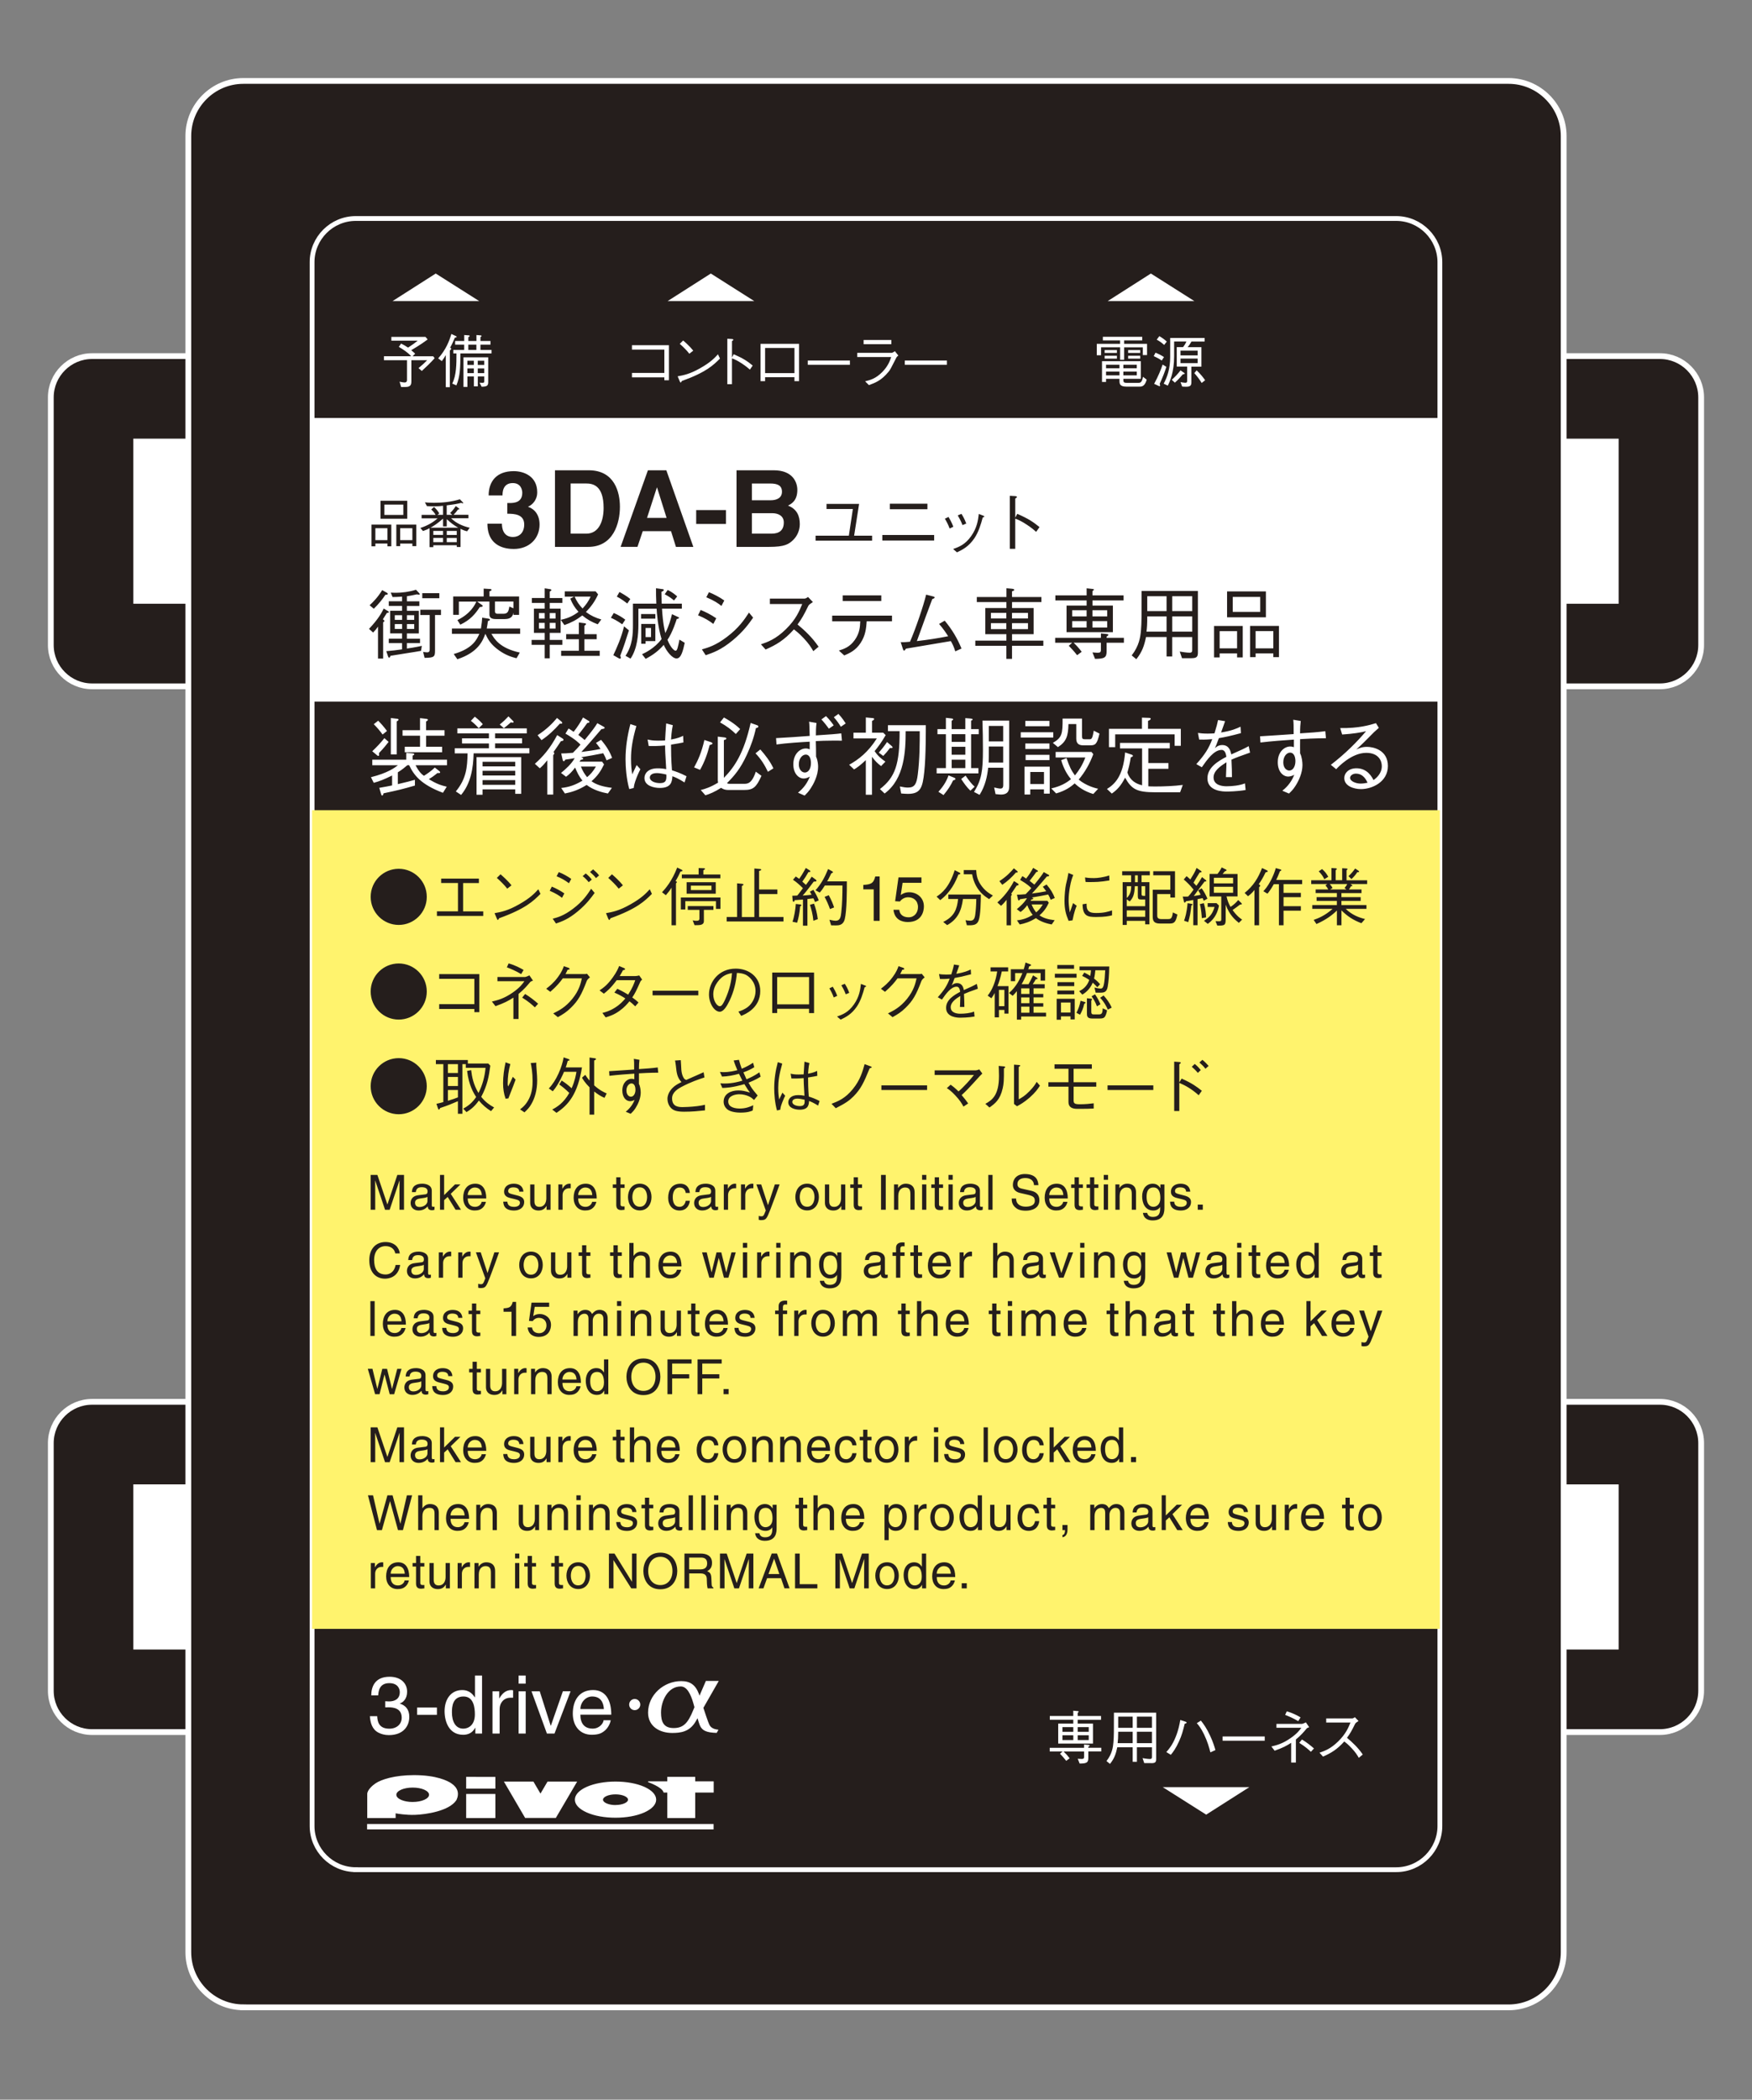 <svg xmlns="http://www.w3.org/2000/svg" width="91" height="109" viewBox="0 0 91 109">
  <rect x="0" y="0" width="91" height="109" fill="#808080" stroke="none"/>
  <path fill="#251E1C" d="M81.218 18.487h4.998c1.18 0 2.143.964 2.143 2.143v12.857c0 1.18-.964 2.143-2.144 2.143h-4.998"/>
  <path fill="none" stroke="#FFF" stroke-width=".3" d="M81.218 18.487h4.998c1.18 0 2.143.964 2.143 2.143v12.857c0 1.18-.964 2.143-2.144 2.143h-4.998"/>
  <path fill="#FFF" d="M81.218 22.773h2.855v8.57h-2.855z"/>
  <path fill="#251E1C" d="M81.218 72.774h4.998c1.18 0 2.143.963 2.143 2.143v12.858c0 1.18-.964 2.143-2.144 2.143h-4.998"/>
  <path fill="none" stroke="#FFF" stroke-width=".3" d="M81.218 72.774h4.998c1.18 0 2.143.963 2.143 2.143v12.858c0 1.18-.964 2.143-2.144 2.143h-4.998"/>
  <path fill="#FFF" d="M81.218 77.06h2.855v8.572h-2.855z"/>
  <path fill="#251E1C" d="M9.782 18.487h-5c-1.18 0-2.143.964-2.143 2.143v12.857c0 1.18.963 2.143 2.142 2.143h5"/>
  <path fill="none" stroke="#FFF" stroke-width=".3" d="M9.782 18.487h-5c-1.18 0-2.143.964-2.143 2.143v12.857c0 1.18.963 2.143 2.142 2.143h5"/>
  <path fill="#FFF" d="M6.925 22.773H9.78v8.57H6.926z"/>
  <path fill="#251E1C" d="M9.782 72.774h-5c-1.18 0-2.143.963-2.143 2.143v12.858c0 1.18.963 2.143 2.142 2.143h5"/>
  <path fill="none" stroke="#FFF" stroke-width=".3" d="M9.782 72.774h-5c-1.18 0-2.143.963-2.143 2.143v12.858c0 1.18.963 2.143 2.142 2.143h5"/>
  <path fill="#FFF" d="M6.925 77.06H9.78v8.572H6.926z"/>
  <path fill="#251E1C" d="M12.64 104.206c-1.572 0-2.858-1.287-2.858-2.86V7.057c0-1.57 1.286-2.855 2.858-2.855h65.72c1.57 0 2.858 1.286 2.858 2.857v94.29c0 1.572-1.287 2.86-2.86 2.86H12.64z"/>
  <path fill="none" stroke="#FFF" stroke-width=".3" d="M12.64 104.206c-1.572 0-2.858-1.287-2.858-2.86V7.057c0-1.57 1.286-2.855 2.858-2.855h65.72c1.57 0 2.858 1.286 2.858 2.857v94.29c0 1.572-1.287 2.86-2.86 2.86H12.64z"/>
  <path fill="none" stroke="#FFF" stroke-width=".25" d="M18.478 97.06c-1.246 0-2.268-1.02-2.268-2.267V13.61c0-1.246 1.02-2.267 2.268-2.267H72.52c1.248 0 2.268 1.02 2.268 2.268v81.183c0 1.246-1.02 2.268-2.268 2.268H18.478z"/>
  <path fill="#FFF36D" d="M16.21 42.06h58.577v42.5H16.21z"/>
  <path fill="#FFF" d="M16.21 21.7h58.577v14.723H16.21z"/>
  <g fill="#251E1C">
    <path d="M20.122 28.36v-.142h-.625v.142h-.2v-1.125h1.028v1.125h-.203zm0-.322v-.617h-.625v.618h.625zm-.358-1.11v-.93h1.39v.93h-1.39zm1.185-.196v-.536h-.984v.536h.983zm.47 1.62v-.133h-.634v.132h-.2v-1.116h1.036v1.116h-.203zm0-.314v-.617h-.634v.618h.633zM24.265 27.582c-.125-.03-.2-.056-.344-.13v.946h-.196v-.094h-1.217v.1h-.197v-.983c-.094.052-.166.088-.34.146l-.138-.158c.386-.13.64-.277.897-.5h-.832v-.18h.73c-.063-.104-.114-.173-.23-.28l.145-.13c.134.126.197.207.274.332l-.094.077h.29v-.47c-.085.01-.25.028-.5.028-.157 0-.265-.008-.34-.014l-.103-.193c.088.01.244.022.48.022.452 0 .904-.05 1.336-.182l.146.152c.012.01.027.028.027.042 0 .01-.012.017-.02.017-.025 0-.067-.02-.084-.026-.187.05-.364.084-.753.13v.492h.292l-.116-.094c.11-.103.174-.18.296-.36l.15.11c.014.01.033.024.033.044 0 .028-.032.025-.07.022-.083.122-.153.197-.23.277h.774v.18h-.9c.262.26.605.406.965.493l-.135.184zm-1.06-.63v.375h-.192v-.403c-.307.267-.48.375-.653.47h1.44c-.225-.128-.38-.242-.594-.442zm-.192.61h-.506v.207h.506v-.21zm0 .365h-.506v.22h.506v-.22zm.71-.366h-.517v.21h.518v-.21zm0 .367h-.517v.22h.518v-.22zM26.345 26.114h.122c.232 0 .66-.022.66-.532 0-.144-.067-.504-.494-.504-.532 0-.532.504-.532.643h-.72c0-.735.416-1.262 1.303-1.262.526 0 1.22.266 1.22 1.097 0 .398-.25.648-.472.748v.01c.14.04.593.245.593.915 0 .742-.548 1.27-1.34 1.27-.37 0-1.368-.084-1.368-1.314h.76l-.007.005c0 .21.056.687.576.687.31 0 .582-.21.582-.648 0-.538-.52-.56-.88-.56v-.556zM28.825 24.414h1.756c1.342 0 1.618 1.14 1.618 1.894 0 .854-.338 2.083-1.65 2.083h-1.723v-3.976zm.815 3.29h.81c.675 0 .902-.682.902-1.335 0-1.176-.56-1.27-.914-1.27h-.798v2.604zM33.11 28.39h-.875l1.418-3.976h.957l1.402 3.977h-.903l-.256-.818h-1.468l-.276.82zm.498-1.506h1.014l-.493-1.573h-.012l-.51 1.574zM37.706 27.2H36.16v-.72h1.546v.72zM38.257 24.414h1.933c.976 0 1.224.61 1.224 1.02 0 .57-.32.73-.486.813.486.183.614.57.614.964 0 .316-.133.615-.343.82-.23.222-.444.36-1.26.36h-1.683v-3.976zm.797 1.556h.975c.326 0 .587-.127.587-.442 0-.327-.232-.427-.61-.427h-.952v.87zm0 1.734h1.02c.404 0 .637-.178.637-.582 0-.35-.298-.48-.597-.48h-1.06v1.062z"/>
  </g>
  <g fill="#FFF">
    <path d="M58.18 18.03h-.99v.412h-.222v-.592h1.21v-.178h-.895v-.188h2.045v.188h-.938v.178h1.188v.583h-.22v-.4h-.968v.645h-.21v-.647zm.17 1.636v.07c0 .107.032.14.183.14h.58c.104 0 .2-.002.254-.316l.193.15c-.1.36-.264.36-.377.36H58.5c-.354 0-.354-.16-.354-.326v-.078h-.697v.163h-.21v-1.077h2.016v.913h-.907zm-.974-1.345v-.147h.637v.148h-.637zm0 .297v-.148h.637v.147h-.637zm.77.502v-.186h-.697v.185h.696zm0 .364v-.193h-.697v.194h.696zm.9-.55h-.697v.186h.696v-.185zm0 .55v-.193h-.697v.194h.696zm-.45-1.163v-.147h.628v.148h-.627zm0 .297v-.148h.628v.147h-.627zM60.343 18.717c-.143-.097-.262-.16-.418-.23l.094-.178c.177.072.308.142.44.227l-.117.18zm-.11 1.212c.013.03.024.06.024.083 0 .03-.018.036-.03.036-.02 0-.042-.01-.06-.02l-.22-.102c.226-.42.347-.726.44-1l.195.117c-.088.28-.18.518-.348.884zm.233-2.023c-.13-.118-.236-.19-.385-.274l.136-.182c.156.092.266.173.387.282l-.137.175zm1.42-.175c-.07.127-.127.202-.2.293h.716v1.01h-.52v.814c0 .187-.084.228-.283.228-.085 0-.15-.006-.198-.01l-.084-.228c.172.027.203.033.252.033.066 0 .092-.027.092-.088v-.752h-.54v-1.01h.33c.077-.103.126-.184.17-.292h-.636v.765c0 .84-.223 1.314-.33 1.526l-.213-.103c.19-.344.338-.782.338-1.383v-.99h1.79v.187h-.684zm-.447 1.7c-.138.164-.24.276-.415.434l-.162-.148c.166-.15.3-.287.455-.49l.182.125c.018.012.037.024.037.04 0 .028-.04.034-.098.04zm.767-1.226h-.89v.245h.89v-.244zm0 .41h-.89v.236h.89v-.235zm.21 1.264c-.12-.193-.238-.348-.383-.51l.123-.143c.203.196.324.35.44.514l-.18.14z"/>
  </g>
  <path fill="#FFF" d="M62.035 15.63l-2.258-1.43-2.242 1.43h4.5z"/>
  <g fill="#FFF">
    <path d="M54.523 90.925v-.19h1.783v-.172l.21.02c.046.004.08.01.08.034 0 .02-.024.042-.07.066v.05h.675v.19h-.673v.33c0 .245-.072.297-.45.3l-.1-.25c.142.01.196.01.204.01.093 0 .126-.022.126-.107v-.28h-1.064c.125.12.207.21.314.353l-.178.132c-.12-.153-.217-.26-.322-.368l.133-.118h-.667zm1.225-2.117l.232.023c.023.004.05.008.05.025 0 .016-.01.03-.054.06v.167h1.213v.196h-1.214v.2h.795v1.036h-1.806v-1.037h.783v-.2h-1.22v-.195h1.22v-.274zm0 .852h-.563v.242h.563v-.242zm0 .423h-.563v.25h.563v-.25zm.802-.423h-.574v.242h.574v-.242zm0 .423h-.574v.25h.574v-.25zM59.808 91.53h-.375l-.088-.26c.076.015.275.045.383.045.098 0 .104-.05.104-.114v-.495h-.78v.756h-.22v-.755h-.8c-.07.336-.15.58-.378.864l-.182-.148c.29-.375.338-.71.36-.977.026-.286.026-.564.026-1.534h2.193v2.4c.002.16-.04.22-.242.22zm-.976-1.628h-.752c0 .305-.01.435-.03.592h.782v-.592zm0-.786h-.752v.58h.752v-.58zm1 0h-.78v.58h.78v-.58zm0 .786h-.78v.592h.78v-.592zM60.58 90.956c.152-.175.313-.362.484-.782.154-.38.2-.662.242-.885l.26.086c.04.016.068.027.068.05 0 .035-.057.05-.1.062-.088.36-.156.613-.29.903-.173.385-.313.563-.43.708l-.234-.142zm1.795-1.634c.145.187.293.383.484.794.16.345.222.57.27.737l-.26.118c-.07-.26-.145-.55-.332-.938-.164-.333-.28-.47-.375-.577l.212-.133zM63.503 90.367v-.22h2.188v.22h-2.187zM67.066 90.475c-.246.157-.42.254-.86.41l-.17-.22c.278-.066.58-.142.993-.43.34-.234.474-.416.562-.54H66.3v-.202h1.324c.04 0 .178-.066.205-.08l.17.252c-.095.036-.106.04-.14.08-.13.156-.29.346-.55.558V91.5h-.245v-1.025zm-.23-1.634c.317.088.585.236.716.314l-.12.196c-.255-.153-.493-.253-.68-.323l.083-.186zm.79 1.463c.222.13.485.34.622.465l-.158.173c-.127-.117-.293-.27-.607-.465l.142-.172zM70.564 89.342c-.133.088-.14.094-.176.143-.178.365-.26.507-.424.73.28.236.568.502.82.867l-.207.173c-.084-.146-.168-.287-.387-.517-.168-.18-.285-.27-.367-.333-.38.423-.69.604-1.104.786l-.183-.202c.26-.09.572-.196.97-.586s.53-.716.638-.98h-1.26v-.213h1.346c.052 0 .108-.04.142-.064l.192.196z"/>
  </g>
  <path fill="#FFF" d="M60.392 92.776l2.258 1.428 2.242-1.428h-4.5z"/>
  <g fill="#FFF">
    <path d="M32.824 19.59v-.23h1.683v-1.21h-1.683v-.23h1.92v1.82h-.237v-.15h-1.683zM37.396 18.614c-.34.338-.707.707-1.982 1.166-.004.006-.037.08-.055.08-.024 0-.04-.038-.058-.077l-.104-.247c.3-.055.63-.112 1.185-.43.525-.296.737-.525.91-.713l.103.22zm-1.59-.25c-.148-.19-.32-.355-.498-.515l.175-.173c.094.078.35.305.525.528l-.202.158zM38.106 18.388c.514.224.717.365.99.59l-.146.21c-.092-.078-.206-.18-.414-.316-.242-.16-.38-.218-.518-.27v1.343h-.24v-2.36l.228.013c.016 0 .085.003.085.043 0 .02-.023.034-.072.067v.854l.088-.172zM39.74 19.58v.206h-.236V17.85h2v1.937h-.24v-.205H39.74zm1.525-1.516H39.74v1.305h1.525v-1.306zM41.957 18.938v-.22h2.188v.22h-2.188zM44.527 18.536v-.22h1.787c.025 0 .105-.034.166-.086l.18.227c-.072.06-.084.072-.102.108-.285.563-.318.626-.408.737-.38.46-.69.57-1.018.69l-.197-.197c.27-.066.557-.14.898-.49.295-.305.39-.573.455-.77h-1.76zm1.77-.668h-1.44v-.22h1.44v.22zM46.996 18.938v-.22h2.188v.22h-2.188z"/>
  </g>
  <path fill="#FFF" d="M39.177 15.63L36.92 14.2l-2.243 1.43h4.5z"/>
  <g fill="#FFF">
    <path d="M21.91 19.258l-.173-.148c.175-.142.302-.257.45-.41h-.82v1.084c0 .173-.026.306-.313.306h-.22l-.08-.275c.067.016.19.04.265.04.12 0 .12-.098.12-.137V18.7h-1.197v-.206h1.417c-.175-.193-.433-.365-.644-.486l.117-.172c.11.05.203.105.363.21.215-.138.35-.24.502-.36h-1.37v-.197H22.1l.112.132c-.158.118-.372.275-.853.56.09.072.113.096.205.18l-.133.134H22.5l.076.1c-.217.245-.456.47-.667.662zM23.625 17.53c-.073.178-.15.35-.245.52.045.023.055.03.055.05 0 .037-.045.076-.07.098V20.1h-.21v-1.667c-.046.08-.11.185-.206.314l-.19-.142c.406-.453.582-.916.685-1.267l.224.104c.032.015.05.023.05.042-.002.042-.07.045-.095.045zm.29.82c-.006.73-.012 1.183-.21 1.657l-.216-.094c.22-.432.22-1.01.22-1.564h-.164v-.183h.565v-.274h-.47v-.19h.472v-.31l.224.017c.05.003.06.018.06.033 0 .026-.038.045-.07.06v.2h.42v-.31l.204.017c.045.003.063.012.063.033 0 .03-.04.045-.058.054v.206h.52v.19h-.52v.274h.574v.182h-1.615zm1.103 1.726l-.112-.21c.043.005.088.008.14.008.105 0 .105-.027.105-.097v-.235h-.334v.514h-.203v-.514h-.335v.544h-.206V18.55h1.285v1.276c0 .194-.05.244-.34.25zm-.406-1.35h-.335v.218h.335v-.218zm0 .4h-.335v.243h.335v-.245zm.13-1.233h-.417v.274h.418v-.274zm.408.833h-.335v.218h.335v-.218zm0 .4h-.335v.243h.335v-.245z"/>
  </g>
  <path fill="#FFF" d="M24.89 15.63l-2.258-1.43-2.242 1.43h4.5z"/>
  <g fill="#251E1C">
    <path d="M22.167 46.56c0 .803-.654 1.456-1.457 1.456-.8 0-1.457-.65-1.457-1.457 0-.814.66-1.457 1.457-1.457.8 0 1.457.646 1.457 1.456zM25.1 47.55h-2.406v-.24h1.093v-1.47h-.873v-.228h1.96v.23h-.82v1.47H25.1v.238zM28.073 46.405c-.368.367-.768.768-2.152 1.266-.003.008-.038.087-.06.087-.025 0-.04-.04-.06-.082l-.113-.27c.325-.06.683-.12 1.286-.466.57-.322.8-.57.987-.775l.113.24zm-1.726-.272c-.16-.204-.348-.384-.54-.558l.19-.188c.1.085.38.33.57.574l-.22.173zM28.662 46.027c.193.08.44.207.65.352l-.12.23c-.156-.12-.307-.222-.64-.366l.11-.217zm2.224.328c-.187.256-.42.58-.88.96-.49.408-.825.523-1.128.628l-.17-.25c.26-.068.58-.156 1.057-.518.518-.39.744-.738.94-1.037l.18.217zm-1.864-1.08c.227.083.473.228.65.352l-.12.224c-.245-.18-.41-.265-.642-.36l.112-.214zm1.555.523c-.074-.1-.216-.243-.314-.314l.16-.14c.096.07.24.215.316.32l-.163.134zm.378-.213c-.082-.115-.2-.22-.308-.315l.16-.138c.128.115.23.2.31.315l-.162.138zM33.86 46.405c-.367.367-.768.768-2.152 1.266-.002.008-.04.087-.06.087-.024 0-.042-.04-.062-.082l-.11-.27c.323-.06.682-.12 1.285-.466.572-.322.8-.57.988-.775l.112.24zm-1.724-.272c-.162-.204-.348-.384-.542-.558l.19-.188c.102.085.38.33.57.574l-.218.173zM35.343 45.247c-.04.092-.142.312-.254.492.03.012.07.024.07.055 0 .006 0 .016-.048.065v2.175h-.23V46.08c-.084.14-.19.27-.297.394l-.197-.154c.18-.196.515-.577.787-1.282l.223.108c.01.003.05.022.05.052s-.027.035-.105.05zm1.844 1.936v-.4h-1.592v.433h-.232v-.623h2.057v.59h-.233zm-1.772-1.588v-.197h.872v-.334l.263.01c.063.003.068.022.068.032 0 .023-.006.026-.085.072v.22h.882v.197h-2zm.248.8v-.597h1.514v.597h-1.514zm.897.84v.58c0 .22-.213.217-.486.213l-.095-.25c.094.018.137.024.183.024.122 0 .167-.026.167-.125v-.443h-.606v-.196h1.332v.196h-.496zm.393-1.256h-1.07v.228h1.07v-.23zM38.284 45.857l.242.022c.023.002.092.01.092.042 0 .013-.02.042-.086.072v1.613h.65v-2.52l.28.026c.028.004.08.007.08.036 0 .022-.03.042-.114.068v.96h.95v.24h-.95v1.188h1.266v.233h-2.95v-.234h.54v-1.75zM42.333 46.825c-.03-.076-.045-.112-.085-.19-.036.006-.2.022-.31.036v1.385h-.232v-1.357c-.06.003-.268.022-.43.032-.006.026-.02.085-.052.085-.01 0-.046-.01-.053-.078l-.02-.236c.057 0 .207-.006.257-.01.04-.042.056-.06.157-.196.026-.036.096-.124.14-.187-.16-.157-.326-.315-.517-.437l.145-.17c.068.042.147.098.18.12.07-.1.174-.252.342-.563l.2.125c.026.016.036.04.036.052 0 .043-.07.036-.1.036-.11.193-.19.32-.317.495l.187.17c.105-.14.217-.294.3-.426l.192.14c.027.02.057.05.057.073 0 .036-.048.04-.143.042-.374.5-.476.614-.577.726.174-.01.328-.025.463-.042-.033-.068-.05-.095-.086-.16l.18-.096c.143.23.217.38.28.548l-.194.085zm-.773.226c-.037.398-.086.62-.158.85l-.24-.05c.09-.247.155-.645.172-.923l.23.026c.012 0 .06.006.06.042-.002.03-.042.046-.064.056zm.688.75c-.032-.34-.11-.62-.18-.83l.212-.06c.086.23.154.47.197.804l-.23.085zm1.628-.08c-.08.306-.303.32-.463.32l-.246-.005-.086-.288c.19.04.244.052.32.052.235 0 .27-.194.294-.427.05-.44.06-.906.063-1.404h-.915c-.104.17-.177.268-.266.366l-.22-.118c.305-.34.482-.68.656-1.103l.207.115c.024.013.044.03.044.05 0 .035-.075.055-.088.06-.063.13-.135.287-.213.415h1.023c0 .496 0 1.52-.11 1.966zm-.766-.528c-.085-.24-.164-.413-.28-.634l.218-.085c.145.275.214.446.276.633l-.214.086zM45.69 47.806h-.31V46.17h-.54v-.23c.376-.026.53-.063.622-.44h.227v2.306zM46.785 46.464c.098-.075.24-.145.445-.145.375 0 .758.262.758.737 0 .256-.113.81-.836.81-.3 0-.69-.12-.744-.636h.3c.028.27.228.39.487.39.3 0 .486-.24.486-.53 0-.33-.226-.51-.51-.51-.17 0-.32.077-.43.22l-.247-.015.174-1.236h1.193v.28h-.98l-.095.634zM49.777 45.404c-.135.357-.385.902-.94 1.325l-.19-.182c.28-.184.66-.492.94-1.374l.23.118c.042.022.065.032.065.056 0 .033-.037.04-.105.056zm1.056 2.375c-.092.26-.3.26-.613.255l-.07-.263c.06.01.148.026.244.026.156 0 .227-.082.258-.295.03-.207.05-.473.057-.833h-.692c-.082.623-.28 1.053-.82 1.357l-.207-.164c.585-.288.716-.662.774-1.193h-.508v-.23h1.69c-.005.37-.01 1.044-.113 1.34zm.542-1.103c-.22-.144-.477-.314-.69-.712-.093-.18-.16-.374-.192-.577h-.434v-.22h.644c.016.21.03.46.238.765.21.312.443.45.63.558l-.197.187zM52.806 45.975c-.064.105-.19.282-.285.42.01.007.034.023.034.05 0 .013-.014.032-.043.072v1.52h-.228v-1.323c-.14.17-.197.23-.29.31l-.19-.175c.305-.27.592-.595.863-1.11l.197.125c.025.017.045.033.045.056 0 .035-.03.042-.1.055zm-.035-.682c-.212.24-.442.462-.712.64l-.15-.19c.354-.23.574-.456.752-.666l.164.135c.012.01.035.032.035.056 0 .038-.06.03-.09.025zm1.802 1.42c-.037-.098-.068-.174-.13-.275-.372.072-.48.096-.85.154.07.033.077.036.077.06 0 .02-.01.022-.1.046l-.042.065h.873l.075.104c-.127.263-.248.446-.484.65.18.134.437.213.788.255l-.154.22c-.213-.04-.56-.128-.82-.33-.322.202-.59.28-.84.33l-.145-.213c.312-.033.546-.12.82-.283-.122-.147-.212-.324-.284-.505-.12.16-.215.256-.35.354l-.193-.147c.184-.152.4-.346.527-.572-.193.033-.217.036-.36.056-.036.056-.04.063-.064.063-.025 0-.035-.023-.045-.07l-.052-.228c.107 0 .217-.004.453-.027.157-.16.21-.216.292-.314-.064-.066-.186-.198-.58-.428l.117-.196c.06.032.09.056.196.128.158-.2.256-.354.365-.555l.218.13c.03.017.03.033.03.04 0 .03-.034.035-.083.042-.102.142-.158.217-.348.46.078.06.213.167.246.196.3-.367.41-.52.488-.65l.23.13c.037.02.053.028.053.048 0 .036-.053.043-.125.053l-.277.324c-.183.216-.364.413-.495.558.26-.033.516-.07.742-.118-.096-.132-.145-.193-.178-.233l.196-.117c.223.263.34.47.426.7l-.21.09zm-.99.24c.072.18.137.285.238.41.125-.105.227-.214.342-.41h-.58zM55.746 45.424c-.06.15-.12.306-.178.65-.037.213-.063.433-.063.648 0 .18.016.322.035.47.014.1.018.11.023.177.043-.105.068-.178.172-.486l.19.138c-.05.11-.126.302-.218.758l-.203.026c-.14-.335-.213-.6-.213-1.04 0-.278.036-.666.075-.843.072-.306.08-.338.092-.41l.037-.193.252.104zm.69 1.486c0 .032.007.187.015.217.054.242.257.27.493.27.39 0 .6-.064.816-.136v.257c-.175.043-.358.086-.83.086-.417 0-.696-.03-.7-.66l.207-.033zm-.077-1.358c.083.014.218.033.468.033.16 0 .482-.033.787-.138l.01.26c-.502.084-.742.084-1.076.084-.087 0-.118-.002-.165-.01l-.026-.228zM59.292 45.44v.357h.41v2.188h-.22v-.18h-.958v.212h-.213v-2.22h.44v-.357h-.465v-.213h1.436v.213h-.428zm.192 1.257h-.217c-.13 0-.168-.033-.168-.175v-.518h-.155c-.02.45-.098.613-.266.794l-.155-.112v.358h.96v-.347zm-.96-.692v.613c.212-.184.23-.463.23-.613h-.23zm.96 1.256h-.96v.333h.96v-.332zm-.385-1.82h-.147v.357h.146v-.357zm.384.565h-.19v.38c0 .092.01.122.118.122h.072v-.502zm1.28 1.938h-.51c-.325 0-.38-.145-.38-.37V46.19h.914v-.75H59.9v-.213h1.13v1.367h-.24v-.18h-.683v1.108c0 .063 0 .19.2.19h.37c.135 0 .203-.03.242-.345l.235.11c-.08.387-.163.466-.39.466zM61.63 45.483c.066.052.102.085.197.174.12-.194.242-.388.324-.6l.23.156c.026.02.03.036.03.046 0 .022-.023.032-.102.038-.152.243-.26.424-.318.528l.15.16c.115-.156.203-.294.293-.452l.2.16c.01.008.024.023.024.04 0 .033-.045.03-.088.026-.19.246-.407.54-.565.758.266-.043.29-.05.357-.068-.04-.082-.064-.128-.127-.224l.18-.11c.135.19.213.34.3.537l-.19.11c-.01-.02-.038-.09-.062-.137-.04.01-.227.046-.262.053v1.353h-.222V46.72c-.188.04-.285.053-.37.063-.034.046-.054.076-.08.076-.02 0-.026-.022-.03-.044l-.068-.275c.04.007.053.007.115.007.06 0 .11 0 .168-.006.05-.052.14-.153.28-.357-.173-.223-.37-.41-.51-.527l.147-.173zM61.5 47.8c.054-.15.144-.42.183-.913l.213.036c.006 0 .043.007.043.036 0 .02-.015.025-.06.052-.03.354-.086.597-.162.86l-.217-.073zm1.03-.913c.09.31.108.548.114.735l-.22.043c-.007-.112-.026-.463-.103-.73l.21-.048zm.66 0l.124.122c-.053.29-.174.66-.582.953l-.195-.16c.223-.15.43-.296.547-.72h-.357v-.196h.462zm.517-.35c.05.216.1.353.207.544.184-.124.28-.216.4-.357l.164.158c0 .004.023.023.023.043 0 .026-.02.033-.09.033-.106.08-.276.21-.39.285.236.326.404.438.496.496l-.17.17c-.174-.14-.486-.39-.684-.947v.715c0 .35-.025.38-.436.374l-.092-.23c.117.006.13.006.174.006.117 0 .125-.032.125-.108v-1.18h-.607V45.37h.41c.13-.164.19-.282.22-.34l.22.11c.014.007.033.02.033.04 0 .025-.038.035-.087.05-.033.038-.094.107-.12.14h.776v1.165h-.573zm.34-.97h-.997v.293h.998v-.292zm0 .47h-.997v.31h.998v-.31zM65.738 45.283c-.135.282-.242.456-.357.616.07.055.077.06.077.08 0 .018-.008.03-.06.083v1.972h-.24V46.2c-.095.12-.177.208-.335.326l-.176-.17c.45-.36.71-.785.904-1.293l.236.11c.023.01.06.03.06.057 0 .037-.052.046-.108.053zm.93.616v.452h.9v.223h-.9v.47h.9v.232h-.9v.758h-.24V45.9h-.265c-.174.305-.266.416-.33.494l-.213-.128c.074-.082.22-.235.39-.563.104-.204.194-.417.257-.637l.22.063c.038.01.067.02.067.045 0 .026-.045.04-.072.05-.02.045-.102.248-.117.288-.033.072-.057.118-.078.167h1.348v.22h-.966zM70.146 45.893l.06.043c.013.01.036.026.036.046 0 .033-.04.026-.07.023-.04.082-.072.12-.11.17h.655v.188h-1.043v.21h1v.196h-1v.216h1.3v.197h-1.077c.324.314.68.45 1.004.528l-.188.217c-.418-.157-.723-.354-1.037-.666v.772h-.236v-.765c-.233.227-.536.466-1.062.702l-.146-.214c.256-.09.594-.227.984-.574H68.16v-.197h1.278v-.217h-1.053v-.196h1.053v-.21h-1.102v-.188h.656c-.05-.092-.082-.138-.148-.21l.096-.072h-.834v-.196h1.05v-.633l.216.013c.04.003.066.02.066.036s-.025.04-.063.063v.52h.338v-.622l.217.013c.045.003.063.02.063.03 0 .016-.027.04-.053.062v.52h1.07v.195h-.864zm-1.36-.25c-.06-.13-.116-.226-.29-.41l.174-.117c.145.128.223.227.322.4l-.205.128zm.28.25c.068.072.102.118.148.204l-.13.078h.85l-.097-.078c.082-.096.107-.138.14-.204h-.91zm1.434-.617c-.092.14-.176.24-.305.36l-.154-.153c.17-.154.257-.27.345-.395l.154.1c.022.016.052.032.052.06 0 .035-.06.03-.092.028zM22.167 51.473c0 .804-.654 1.457-1.457 1.457-.8 0-1.457-.65-1.457-1.457 0-.813.66-1.456 1.457-1.456.8 0 1.457.646 1.457 1.456zM22.812 52.38v-.25h1.826v-1.316h-1.826v-.246h2.083v1.976h-.257v-.164h-1.826zM26.67 51.788c-.267.17-.458.275-.933.446l-.188-.24c.3-.07.63-.153 1.08-.465.37-.257.514-.454.608-.59h-1.4v-.22h1.437c.043 0 .194-.07.224-.084l.186.272c-.104.04-.118.042-.154.085-.142.17-.315.377-.597.606v1.3h-.266v-1.112zm-.25-1.774c.344.095.636.256.776.34l-.127.214c-.28-.167-.54-.275-.743-.35l.092-.204zm.855 1.587c.243.143.528.37.676.507l-.17.187c-.137-.128-.318-.295-.658-.505l.153-.19zM30.372 50.567c.05 0 .068-.003.117-.017l.153.188c-.127.104-.145.138-.17.197-.27.708-.443 1.017-.827 1.39-.224.218-.388.32-.67.48l-.24-.196c.29-.143.635-.313.995-.76.346-.43.428-.776.493-1.06h-.99c-.145.197-.295.39-.65.7l-.213-.16c.18-.14.377-.29.61-.605.2-.27.26-.44.306-.567l.236.082c.062.023.064.056.064.063 0 .03-.042.036-.104.043-.032.072-.065.14-.11.223h1zM33.354 50.856c-.06.05-.064.06-.084.085-.244.546-.29.63-.43.84.114.08.22.162.324.264l-.17.197c-.143-.138-.21-.196-.3-.262-.114.14-.26.314-.524.502-.29.206-.512.272-.712.334l-.17-.232c.17-.043.373-.096.65-.27.274-.17.42-.338.543-.48-.173-.113-.307-.19-.57-.307l.154-.196c.306.146.47.248.562.304.226-.35.312-.584.367-.75h-.963c-.31.42-.52.586-.666.7l-.224-.17c.206-.14.403-.28.68-.663.22-.304.292-.49.337-.603l.256.108c.04.017.053.043.053.056 0 .037-.082.05-.11.054-.047.095-.06.115-.17.305h.802c.057 0 .158-.017.213-.033l.154.22zM33.895 51.67v-.24h2.376v.24h-2.375zM38.354 52.517c.125-.043.318-.105.502-.253.223-.177.387-.492.387-.816 0-.506-.367-.778-.518-.85-.122-.057-.283-.086-.45-.09-.042.496-.164.985-.38 1.438-.14.292-.315.577-.51.577-.275 0-.56-.423-.56-.898 0-.63.495-1.34 1.388-1.34.688 0 1.275.435 1.275 1.163 0 .892-.794 1.21-.99 1.29l-.144-.22zm-1.08-1.542c-.104.145-.226.357-.226.643 0 .352.2.617.33.617.07 0 .15 0 .362-.525.227-.554.266-.994.28-1.193-.23.04-.496.116-.746.458zM40.366 52.37v.222h-.256V50.49h2.172v2.102h-.26v-.223h-1.656zm1.657-1.648h-1.657v1.417h1.657V50.72zM43.255 51.224c.05.082.157.266.232.473l-.18.085c-.072-.203-.168-.374-.23-.473l.178-.086zm.223 1.548c.28-.102.584-.21.88-.634.278-.396.324-.76.36-1.06l.17.065c.077.023.097.04.097.057 0 .022-.01.025-.076.05-.085.324-.204.71-.404 1.003-.275.403-.568.548-.84.68l-.188-.16zm.4-1.7c.066.093.164.272.232.47l-.18.075c-.08-.21-.184-.394-.23-.47l.178-.074zM47.755 50.567c.05 0 .07-.003.12-.017l.153.188c-.13.104-.145.138-.172.197-.268.708-.44 1.017-.826 1.39-.223.218-.387.32-.67.48l-.238-.196c.29-.143.633-.313.994-.76.344-.43.426-.776.492-1.06h-.99c-.145.197-.297.39-.65.7l-.213-.16c.18-.14.377-.29.61-.605.2-.27.26-.44.304-.567l.235.082c.063.023.066.056.066.063 0 .03-.042.036-.104.043-.033.072-.064.14-.11.223h1zM50.615 52.772c-.318.056-.676.06-.734.06-.104 0-.74 0-.74-.51 0-.426.417-.665.73-.833-.013-.09-.038-.267-.183-.267-.295 0-.56.377-.764.67l-.215-.122c.336-.373.48-.6.617-.964-.285.026-.412.02-.504.017l-.05-.256c.102.014.2.026.38.026.126 0 .194-.007.26-.01.083-.26.112-.384.138-.512l.273.044c-.036.114-.07.206-.153.436.42-.065.62-.16.752-.223l.015.25c-.416.11-.607.15-.854.193-.09.252-.114.302-.153.387.043-.04.13-.12.283-.12.277 0 .328.248.35.36.414-.185.486-.218.674-.32l.053.25c-.418.148-.502.178-.72.272.017.337.017.42.02.675h-.23c0-.03.005-.153.01-.232.005-.135.005-.223.01-.34-.255.156-.5.337-.5.583 0 .314.36.34.5.34.228 0 .507-.028.714-.11l.025.256zM52.17 52.618v-.188h-.284v.384h-.22v-1.266c-.052.102-.09.16-.173.275l-.193-.136c.244-.302.42-.745.494-1.257h-.344v-.213h.914v.213h-.33c-.066.32-.14.545-.223.762h.57v1.427h-.21zm0-1.23h-.284v.847h.283v-.847zm.87 1.384v.16h-.222v-1.48c-.074.097-.127.152-.22.244l-.19-.147c.387-.326.602-.785.695-1.034h-.377v.42h-.223v-.617h.67c.04-.136.06-.2.092-.35l.23.086c.013.007.062.023.062.05 0 .02-.01.025-.105.065-.03.112-.035.125-.045.148h.875v.59h-.232v-.393h-.71c-.087.23-.18.413-.278.58h.36c.083-.147.15-.272.235-.46l.193.12c.02.012.04.025.04.045 0 .026-.01.03-.09.04-.062.107-.095.163-.16.255h.622v.213h-.58v.292h.506v.18h-.506v.3h.506v.18h-.506v.315h.65v.197h-1.29zm.428-1.463h-.428v.29h.428v-.29zm0 .47h-.428v.3h.428v-.3zm0 .48h-.428v.315h.428v-.314zM54.79 50.755v-.204h1.128v.205h-1.13zm.813 2.165v-.157h-.496v.174h-.223V51.85h.938v1.07h-.22zm-.686-2.628v-.196h.87v.196h-.87zm0 1.325v-.196h.88v.197h-.88zm.01-.426v-.203h.87v.204h-.87zm.676.854h-.496v.52h.496v-.52zm.71.072c-.048.232-.12.39-.216.56l-.186-.1c.108-.21.167-.38.214-.624l.203.06c.014.003.055.016.055.04 0 .014-.006.02-.068.064zm1.228-.92c-.054.313-.188.336-.395.336h-.236l-.06-.266c.06.017.21.053.318.053.088 0 .146-.04.188-.33.016-.104.03-.24.05-.62h-.513c-.014.15-.027.27-.066.43.19.148.266.24.313.296l-.145.154c-.068-.075-.12-.13-.236-.236-.165.388-.44.558-.542.62l-.162-.177c.168-.086.4-.23.523-.584-.136-.096-.25-.154-.37-.21l.11-.174c.145.074.206.106.31.176.023-.125.03-.157.04-.295h-.597v-.196h1.545c-.01.482-.035.774-.077 1.023zm-.17 1.606c-.052.06-.138.072-.274.072h-.367c-.274 0-.274-.138-.274-.285v-.766l.215.022c.032.004.052.007.052.03 0 .016-.012.036-.04.072v.573c0 .14.058.14.15.14h.25c.155 0 .183-.082.194-.315l.225.102c-.024.148-.077.3-.13.355zm-.394-.56c-.084-.222-.164-.36-.28-.52l.18-.105c.15.22.226.384.282.516l-.182.108zm.565.17c-.062-.136-.185-.395-.4-.614l.18-.12c.153.17.312.376.42.632l-.2.1zM22.167 56.387c0 .804-.654 1.457-1.457 1.457-.8 0-1.457-.65-1.457-1.457 0-.813.66-1.456 1.457-1.456.8 0 1.457.647 1.457 1.457zM22.667 57.303c.13-.03.207-.046.36-.09v-1.97h-.387v-.214h1.66v.183h1.063l.104.11c-.072.56-.16 1.04-.472 1.618.213.267.42.414.67.553l-.16.19c-.24-.148-.454-.332-.632-.55-.246.35-.482.503-.643.6l-.17-.18c.262-.14.48-.316.672-.605-.138-.21-.38-.607-.47-1.352l.21-.043c.043.352.115.745.38 1.188.208-.405.326-.852.368-1.305h-1.026v-.193h-.177v2.578h-.233v-.655c-.364.157-.528.226-.92.354-.028.05-.044.085-.064.085-.023 0-.037-.033-.05-.063l-.083-.24zm1.118-2.06h-.52v.462h.52v-.463zm0 .665h-.52v.47h.52v-.47zm-.52 1.237c.252-.075.377-.12.52-.177v-.384h-.52v.56zM26.507 55.242c-.095.33-.137.673-.137 1.017 0 .068.006.09.025.144.086-.154.16-.32.24-.502l.145.145c-.07.2-.103.28-.375.975l-.145.017c-.095-.273-.13-.523-.13-.81 0-.363.052-.724.13-1.08l.247.092zm1.35-.075c-.005.078-.005.114.005.227.033.462.04.53.04.686 0 .524-.128.935-.3 1.23-.107.19-.203.285-.36.436l-.23-.154c.14-.108.315-.246.474-.57.157-.328.177-.653.177-.9 0-.448-.056-.73-.095-.937l.29-.018zM28.903 57.77l-.22-.17c.24-.128.59-.334.886-.862-.224-.224-.41-.36-.522-.44l.128-.203c.196.128.33.23.515.4.173-.384.228-.712.25-.853h-.645c-.043.102-.275.662-.584 1.01l-.206-.147c.397-.4.693-1.128.77-1.613l.25.085c.017.007.056.022.056.053 0 .03-.03.032-.092.04-.043.163-.072.255-.104.344h.843c-.224 1.373-.69 1.938-1.324 2.357zm2.497-.776c-.207-.09-.338-.177-.538-.33v1.2h-.24v-1.415c-.238-.24-.348-.42-.393-.503l.17-.147c.075.115.124.18.222.3V54.9l.283.04c.032.002.053.025.053.042 0 .036-.07.062-.096.072v1.29c.295.265.52.363.65.42l-.112.228zM33.214 55.02c-.017.13-.026.246-.026.48.354-.023.698-.047.974-.086l.027.272c-.45.003-.792.022-1.002.035-.003.087 0 .47 0 .55.07.124.092.34.092.45 0 .3-.145.612-.275.812-.085.13-.145.19-.246.288l-.257-.107c.104-.086.325-.27.462-.617-.11.07-.232.07-.236.07-.207 0-.403-.2-.403-.553 0-.423.275-.61.475-.61.07 0 .112.014.148.026v-.293c-.352.023-.896.063-1.293.112l-.016-.24c.36-.02.94-.064 1.3-.086 0-.312 0-.427-.017-.555l.29.05zm-.676 1.593c0 .23.135.32.232.32.135 0 .236-.15.236-.362 0-.107-.03-.327-.207-.327-.124 0-.262.14-.262.37zM35.36 55.035c.01.082.023.44.03.512.013.15.05.303.13.427.033.05.064.065.123.09.144-.066.777-.343.904-.4l.043.27c-.312.103-.7.23-1.197.493-.157.085-.485.266-.485.59 0 .456.36.456.563.456.04 0 .41-.006.75-.05.16-.02.24-.035.396-.07v.29c-.357.037-.656.07-1.086.07-.417 0-.563-.08-.676-.19-.144-.145-.187-.352-.187-.473 0-.338.262-.577.35-.65.146-.114.297-.187.38-.226-.225-.23-.255-.47-.294-.853-.01-.095-.016-.127-.025-.177-.014-.056-.014-.063-.018-.088l.3-.02zM38.382 55.02c.043.17.08.278.145.462.23-.095.395-.184.588-.31l.063.23c-.174.108-.322.178-.564.267.05.12.102.238.16.36.197-.083.39-.17.67-.36l.065.222c-.096.063-.247.16-.63.315.064.118.144.262.284.436.03.04.168.197.19.23l-.187.232c-.092-.085-.142-.128-.256-.184-.144-.068-.32-.114-.51-.114-.198 0-.575.076-.575.374 0 .332.413.368.6.368.318 0 .545-.1.7-.17l-.027.27c-.095.043-.256.112-.646.112-.134 0-.505-.02-.688-.18-.108-.096-.178-.23-.178-.388 0-.4.367-.584.768-.584.207 0 .345.036.6.11-.07-.09-.127-.166-.29-.436-.64.184-.948.19-1.146.197l-.102-.24c.127.01.177.01.227.01.412 0 .76-.102.918-.147-.025-.057-.153-.31-.177-.358-.288.08-.584.138-.882.145l-.11-.24c.095.008.138.01.187.01.318 0 .584-.068.72-.103-.064-.15-.132-.313-.19-.502l.275-.035zM40.358 57.65c-.112-.388-.145-.866-.145-1.15 0-.46.068-.917.187-1.36l.23.076c-.16.562-.208.912-.208 1.26 0 .295.023.437.047.604.024-.056.145-.31.17-.357l.144.16c-.033.07-.086.168-.15.34-.086.222-.092.287-.105.386l-.172.04zm2.135-.255c-.25-.154-.357-.197-.47-.24-.013.204-.038.453-.485.453-.232 0-.594-.082-.594-.384 0-.17.135-.374.512-.374.11 0 .224.01.328.033-.035-.627-.042-.7-.042-.916-.24.023-.502.026-.634.02l-.042-.25c.122.027.196.044.41.044.132 0 .193-.002.266-.006.007-.157.026-.44.042-.66l.256.07c-.05.223-.062.476-.068.554.26-.046.374-.1.47-.145l.01.257c-.115.022-.24.05-.48.085 0 .236.004.57.036.99.164.053.318.105.562.23l-.077.24zm-1.066-.362c-.246 0-.275.125-.275.17 0 .136.19.218.395.218.248 0 .252-.137.246-.33-.155-.037-.287-.057-.366-.057zM43.188 57.303c.348-.135.71-.275 1.11-.768.39-.477.507-.922.61-1.293l.313.118c.02.003.054.02.054.046 0 .02-.016.026-.105.053-.296.73-.454 1.07-.84 1.46-.217.215-.403.35-.92.612l-.222-.23zM45.78 56.584v-.24h2.374v.24H45.78zM49.376 56.312c.115.08.23.17.41.348.27-.227.66-.666.8-.853h-2.04v-.24h2.13c.036 0 .11-.016.187-.052l.16.217c-.004.003-.098.095-.135.134-.604.67-.738.798-.94.984.14.164.226.272.34.434l-.245.164c-.086-.158-.174-.315-.426-.584-.227-.24-.342-.313-.438-.374l.196-.178zM51.18 57.303c.33-.184.708-.417.708-1.447 0-.2-.01-.394-.016-.52l.268.024c.014.003.072.007.072.04 0 .016-.006.022-.068.068.006.613-.01.8-.063 1.03-.136.6-.403.794-.688.997l-.213-.192zm1.486-2.034l.262.02c.033.002.063.012.063.032s-.01.026-.077.068v1.68c.15-.082.313-.17.555-.42.223-.223.31-.37.377-.485l.17.197c-.107.164-.23.348-.533.616-.3.26-.496.364-.66.453l-.154-.12v-2.04zM55.763 57.096c0 .177.033.23.324.23.27 0 .516-.023.72-.05v.272c-.22.013-.403.016-.85.016-.272 0-.46-.085-.46-.357v-.794h-1.043v-.232h1.043v-.698h-.725v-.23h1.938v.23h-.947v.7h1.178v.23h-1.177v.684zM57.527 56.584v-.24h2.377v.24h-2.377zM61.375 55.993c.545.243.783.42 1.05.634l-.165.23c-.37-.33-.695-.51-1.006-.64v1.46h-.266v-2.564l.258.02c.023 0 .086.007.086.043 0 .017-.053.056-.078.075v.94l.12-.197zm.84-.298c-.09-.112-.228-.246-.313-.315l.154-.147c.13.1.26.25.314.318l-.154.145zm.396-.214c-.085-.113-.226-.25-.313-.323l.154-.138c.112.084.243.22.325.316l-.164.145z"/>
  </g>
  <g fill="#251E1C">
    <path d="M20.75 62.803v-1.067c0-.053.004-.282.004-.45h-.005l-.51 1.518H20l-.51-1.516h-.005c0 .166.004.396.004.448v1.067h-.237v-1.808h.35l.517 1.528h.005l.514-1.528h.347v1.808h-.238zM21.394 61.887c.01-.315.22-.438.543-.438.106 0 .49.03.49.366v.758c0 .056.026.078.072.078.02 0 .046-.005.07-.01v.16c-.036.01-.07.026-.12.026-.195 0-.227-.1-.233-.2-.086.092-.22.213-.476.213-.24 0-.412-.153-.412-.38 0-.11.032-.367.4-.412l.364-.046c.053-.005.116-.025.116-.156 0-.138-.1-.214-.31-.214-.252 0-.287.153-.303.255h-.2zm.81.244c-.035.028-.09.05-.365.084-.108.015-.282.048-.282.214 0 .144.072.23.238.23.207 0 .408-.134.408-.31v-.217zM23.946 62.803h-.283l-.41-.665-.185.167v.498h-.214v-1.808h.214v1.047l.566-.556h.282l-.504.49.534.827zM25.24 62.39c-.01.063-.07.25-.235.36-.06.04-.146.09-.357.09-.37 0-.59-.28-.59-.66 0-.406.196-.73.632-.73.38 0 .567.3.567.767h-.963c0 .274.13.434.383.434.21 0 .332-.16.34-.26h.222zm-.214-.35c-.012-.204-.098-.393-.367-.393-.204 0-.366.188-.366.393h.732zM26.97 61.86c-.002-.082-.032-.22-.313-.22-.067 0-.262.02-.262.186 0 .108.068.133.24.176l.22.056c.276.067.372.17.372.348 0 .27-.225.436-.52.436-.522 0-.56-.303-.567-.46h.213c.008.103.04.27.35.27.16 0 .303-.064.303-.21 0-.106-.072-.142-.262-.19l-.256-.062c-.185-.045-.305-.14-.305-.32 0-.29.238-.42.498-.42.472 0 .505.348.505.413h-.215zM28.388 62.803v-.19l-.004-.006c-.094.153-.207.234-.418.234-.194 0-.428-.093-.428-.407v-.946h.22v.873c0 .217.112.29.255.29.28 0 .363-.247.363-.438v-.725h.22v1.316h-.208zM29.222 62.803h-.22v-1.316h.208v.22h.004c.09-.154.205-.258.37-.258.028 0 .04.002.06.007v.23h-.084c-.207 0-.338.16-.338.352v.763zM30.975 62.39c-.008.063-.068.25-.234.36-.06.04-.145.09-.356.09-.37 0-.59-.28-.59-.66 0-.406.196-.73.632-.73.38 0 .567.3.567.767h-.963c0 .274.13.434.383.434.21 0 .332-.16.34-.26h.222zm-.212-.35c-.012-.204-.098-.393-.367-.393-.204 0-.365.188-.365.393h.733zM32.23 61.67v.855c0 .104.087.104.133.104h.078v.173c-.08.008-.143.018-.165.018-.22 0-.267-.122-.267-.28v-.87h-.18v-.184h.18v-.368h.22v.368h.213v.184h-.21zM33.23 61.448c.42 0 .61.354.61.695 0 .34-.19.694-.61.694s-.612-.354-.612-.694c0-.34.192-.695.61-.695zm0 1.198c.316 0 .382-.327.382-.503 0-.177-.065-.504-.383-.504-.317 0-.384.326-.384.503 0 .176.067.503.383.503zM35.618 61.93c-.027-.177-.126-.282-.313-.282-.273 0-.362.262-.362.496 0 .227.056.506.36.506.148 0 .277-.11.314-.313h.215c-.023.21-.152.504-.537.504-.37 0-.59-.28-.59-.66 0-.406.197-.73.633-.73.345 0 .476.25.494.48h-.214zM36.12 61.887c.01-.315.22-.438.545-.438.105 0 .488.03.488.366v.758c0 .056.027.078.072.078.02 0 .05-.005.074-.01v.16c-.04.01-.072.026-.122.026-.197 0-.227-.1-.234-.2-.086.092-.22.213-.477.213-.24 0-.412-.153-.412-.38 0-.11.033-.367.4-.412l.365-.046c.053-.005.115-.025.115-.156 0-.138-.1-.214-.31-.214-.252 0-.287.153-.302.255h-.202zm.812.244c-.035.028-.09.05-.365.084-.108.015-.282.048-.282.214 0 .144.073.23.24.23.205 0 .407-.134.407-.31v-.217zM37.817 62.803h-.222v-1.316h.21v.22h.004c.087-.154.203-.258.37-.258.027 0 .04.002.057.007v.23h-.082c-.207 0-.338.16-.338.352v.763zM38.71 62.803h-.222v-1.316h.21v.22h.004c.088-.154.204-.258.37-.258.028 0 .04.002.058.007v.23h-.082c-.207 0-.338.16-.338.352v.763zM40.25 61.486h.243c-.154.43-.305.86-.474 1.29-.21.535-.232.565-.518.565-.032 0-.058-.01-.093-.02v-.2c.027.01.072.022.133.022.115 0 .128-.032.234-.305l-.488-1.352h.25l.35 1.072h.005l.354-1.07zM41.922 61.448c.42 0 .612.354.612.695 0 .34-.19.694-.612.694s-.612-.354-.612-.694c0-.34.19-.695.612-.695zm0 1.198c.317 0 .383-.327.383-.503 0-.177-.065-.504-.383-.504s-.382.326-.382.503c0 .176.064.503.382.503zM43.698 62.803v-.19l-.005-.006c-.093.153-.206.234-.418.234-.194 0-.428-.093-.428-.407v-.946h.222v.873c0 .217.11.29.253.29.28 0 .363-.247.363-.438v-.725h.22v1.316H43.7zM44.565 61.67v.855c0 .104.088.104.133.104h.078v.173c-.08.008-.143.018-.166.018-.22 0-.267-.122-.267-.28v-.87h-.18v-.184h.18v-.368h.22v.368h.212v.184h-.21zM46.005 62.803h-.244v-1.808h.245v1.808zM47.51 62.803h-.224v-.81c0-.23-.064-.346-.28-.346-.126 0-.35.08-.35.438v.718h-.22v-1.316h.21v.186h.003c.048-.07.17-.224.397-.224.203 0 .46.082.46.457v.896zM47.894 61.247v-.252h.22v.252h-.22zm.22 1.556h-.22v-1.316h.22v1.316zM48.773 61.67v.855c0 .104.088.104.133.104h.078v.173c-.08.008-.143.018-.166.018-.22 0-.268-.122-.268-.28v-.87h-.178v-.184h.178v-.368h.223v.368h.21v.184h-.21zM49.265 61.247v-.252h.22v.252h-.22zm.22 1.556h-.22v-1.316h.22v1.316zM49.867 61.887c.01-.315.22-.438.543-.438.105 0 .488.03.488.366v.758c0 .056.027.078.072.078.02 0 .05-.005.074-.01v.16c-.04.01-.07.026-.12.026-.198 0-.228-.1-.235-.2-.087.092-.22.213-.478.213-.24 0-.412-.153-.412-.38 0-.11.033-.367.4-.412l.365-.046c.053-.005.115-.025.115-.156 0-.138-.1-.214-.31-.214-.25 0-.286.153-.302.255h-.2zm.81.244c-.035.028-.092.05-.365.084-.11.015-.283.048-.283.214 0 .144.073.23.24.23.206 0 .407-.134.407-.31v-.217zM51.554 62.803h-.22v-1.808h.22v1.808zM53.707 61.523c-.014-.28-.244-.367-.45-.367-.15 0-.41.043-.41.317 0 .153.106.204.212.23l.517.118c.234.056.41.197.41.484 0 .428-.398.546-.707.546-.336 0-.467-.1-.547-.174-.154-.14-.184-.29-.184-.458h.228c0 .327.268.423.498.423.178 0 .475-.044.475-.304 0-.188-.087-.25-.386-.32l-.37-.085c-.118-.026-.384-.11-.384-.425 0-.28.184-.56.62-.56.634 0 .696.38.706.577h-.23zM55.443 62.39c-.008.063-.068.25-.234.36-.062.04-.147.09-.358.09-.37 0-.59-.28-.59-.66 0-.406.195-.73.63-.73.382 0 .57.3.57.767h-.964c0 .274.13.434.383.434.21 0 .333-.16.34-.26h.223zm-.213-.35c-.012-.204-.098-.393-.367-.393-.203 0-.365.188-.365.393h.732zM56.037 61.67v.855c0 .104.088.104.133.104h.078v.173c-.08.008-.143.018-.166.018-.22 0-.268-.122-.268-.28v-.87h-.178v-.184h.178v-.368h.223v.368h.21v.184h-.21zM56.837 61.67v.855c0 .104.09.104.135.104h.078v.173c-.082.008-.145.018-.166.018-.22 0-.268-.122-.268-.28v-.87h-.18v-.184h.18v-.368h.22v.368h.214v.184h-.213zM57.33 61.247v-.252h.223v.252h-.223zm.222 1.556h-.222v-1.316h.223v1.316zM59.01 62.803h-.224v-.81c0-.23-.064-.346-.28-.346-.128 0-.35.08-.35.438v.718h-.222v-1.316h.21v.186h.005c.046-.07.17-.224.397-.224.203 0 .46.082.46.457v.896zM60.48 62.694c0 .188-.002.662-.61.662-.157 0-.462-.042-.505-.392h.22c.042.21.245.21.298.21.37 0 .375-.285.375-.446v-.073c-.063.105-.178.187-.354.187-.45 0-.58-.42-.58-.735 0-.37.2-.657.55-.657.24 0 .343.15.397.23v-.192h.21v1.206zm-.572-.045c.14 0 .36-.095.36-.444 0-.214-.034-.56-.354-.56-.342 0-.36.325-.36.494-.002.29.113.51.354.51zM61.605 61.86c-.002-.082-.033-.22-.313-.22-.068 0-.262.02-.262.186 0 .108.068.133.24.176l.22.056c.276.067.372.17.372.348 0 .27-.225.436-.52.436-.522 0-.562-.303-.567-.46h.213c.008.103.04.27.35.27.16 0 .303-.064.303-.21 0-.106-.07-.142-.26-.19l-.257-.062c-.186-.045-.305-.14-.305-.32 0-.29.238-.42.498-.42.47 0 .504.348.504.413h-.215zM62.474 62.803h-.262v-.267h.262v.267zM20.53 65.066c-.068-.317-.333-.375-.507-.375-.327 0-.59.242-.59.718 0 .426.15.753.598.753.16 0 .434-.074.518-.495h.236c-.102.683-.654.713-.79.713-.41 0-.814-.267-.814-.962 0-.557.316-.94.843-.94.466 0 .708.288.743.59h-.236zM21.203 65.414c.01-.315.22-.438.544-.438.105 0 .488.03.488.367v.757c0 .056.027.078.072.078.02 0 .05-.005.074-.01v.16c-.038.01-.07.026-.12.026-.197 0-.227-.1-.234-.2-.086.092-.22.213-.477.213-.242 0-.413-.154-.413-.38 0-.11.033-.368.4-.413l.365-.046c.053-.005.115-.025.115-.156 0-.138-.1-.214-.31-.214-.252 0-.287.153-.302.255h-.202zm.81.244c-.034.027-.09.048-.364.083-.11.016-.283.05-.283.215 0 .144.073.23.24.23.205 0 .407-.134.407-.31v-.217zM23.015 66.33h-.222v-1.316h.21v.22h.004c.088-.154.204-.258.37-.258.028 0 .04.003.058.008v.23h-.082c-.207 0-.338.16-.338.352v.764zM24.022 66.33H23.8v-1.316h.21v.22h.004c.088-.154.204-.258.37-.258.028 0 .04.003.058.008v.23h-.082c-.207 0-.338.16-.338.352v.764zM25.677 65.013h.244c-.153.43-.304.86-.473 1.29-.21.535-.23.565-.517.565-.032 0-.058-.01-.093-.02v-.202c.028.01.073.022.134.022.116 0 .13-.032.235-.305l-.488-1.352h.25l.352 1.073h.003l.354-1.07zM27.58 64.975c.42 0 .612.354.612.695 0 .34-.19.694-.612.694s-.612-.354-.612-.694c0-.34.19-.695.612-.695zm0 1.198c.317 0 .383-.327.383-.503 0-.177-.065-.504-.383-.504s-.382.327-.382.504c0 .176.065.503.382.503zM29.472 66.33v-.19l-.005-.006c-.093.153-.206.234-.418.234-.195 0-.43-.094-.43-.408v-.946h.223v.873c0 .217.11.29.254.29.28 0 .363-.247.363-.438v-.726h.22v1.316h-.208zM30.454 65.197v.855c0 .104.088.104.134.104h.078v.174c-.08.008-.144.018-.166.018-.22 0-.267-.123-.267-.282v-.868h-.18v-.184h.18v-.368h.22v.368h.213v.184h-.212zM32.087 65.197v.855c0 .104.088.104.133.104h.078v.174c-.08.008-.144.018-.166.018-.22 0-.268-.123-.268-.282v-.868h-.178v-.184h.178v-.368h.223v.368h.21v.184h-.21zM33.76 66.33h-.22v-.86c0-.18-.05-.295-.263-.295-.182 0-.368.105-.368.438v.718h-.222v-1.807h.22v.667h.007c.063-.083.174-.214.385-.214.204 0 .46.083.46.458v.896zM35.38 65.917c-.008.063-.068.25-.234.36-.06.04-.146.09-.357.09-.37 0-.59-.28-.59-.66 0-.406.196-.73.632-.73.38 0 .566.3.566.767h-.962c0 .274.128.434.383.434.208 0 .33-.16.34-.26h.22zm-.212-.35c-.013-.204-.1-.393-.367-.393-.203 0-.364.188-.364.393h.732zM37.075 66.33h-.23l-.38-1.316h.242l.252 1.034h.004l.254-1.034h.247l.257 1.034h.005l.267-1.034h.223l-.383 1.316h-.23l-.266-1.02h-.006l-.257 1.02zM38.587 64.774v-.252h.223v.252h-.223zm.223 1.556h-.223v-1.316h.223v1.316zM39.546 66.33h-.22v-1.316h.208v.22h.004c.09-.154.205-.258.37-.258.028 0 .04.003.06.008v.23h-.084c-.207 0-.338.16-.338.352v.764zM40.318 64.774v-.252h.222v.252h-.222zm.222 1.556h-.222v-1.316h.222v1.316zM42.112 66.33h-.222v-.81c0-.23-.064-.346-.28-.346-.127 0-.35.08-.35.438v.718h-.22v-1.316h.208v.186h.005c.048-.07.172-.224.398-.224.204 0 .462.083.462.458v.896zM43.698 66.22c0 .19-.002.663-.61.663-.157 0-.462-.043-.505-.393h.22c.042.21.246.21.3.21.367 0 .374-.285.374-.446v-.073c-.063.106-.18.188-.354.188-.45 0-.58-.42-.58-.735 0-.37.2-.657.55-.657.24 0 .343.15.397.23v-.192h.21v1.207zm-.572-.044c.142 0 .36-.094.36-.443 0-.214-.034-.56-.354-.56-.342 0-.36.325-.36.494 0 .29.114.51.354.51zM44.93 65.414c.01-.315.22-.438.544-.438.105 0 .488.03.488.367v.757c0 .056.027.078.072.078.02 0 .05-.005.074-.01v.16c-.04.01-.07.026-.12.026-.198 0-.228-.1-.235-.2-.086.092-.22.213-.477.213-.24 0-.412-.154-.412-.38 0-.11.033-.368.4-.413l.365-.046c.052-.005.114-.025.114-.156 0-.138-.1-.214-.31-.214-.25 0-.286.153-.302.255h-.2zm.812.244c-.035.027-.092.048-.365.083-.11.016-.283.05-.283.215 0 .144.074.23.24.23.207 0 .408-.134.408-.31v-.217zM46.763 65.197v1.133h-.223v-1.133h-.182v-.184h.182v-.227c0-.2.127-.29.344-.29.03 0 .064.003.1.005v.2c-.027-.003-.063-.005-.09-.005-.096 0-.13.048-.13.153v.164h.22v.184h-.22zM47.683 65.197v.855c0 .104.088.104.133.104h.078v.174c-.08.008-.145.018-.166.018-.22 0-.268-.123-.268-.282v-.868h-.178v-.184h.178v-.368h.223v.368h.21v.184h-.21zM49.375 65.917c-.008.063-.068.25-.234.36-.06.04-.145.09-.356.09-.37 0-.59-.28-.59-.66 0-.406.195-.73.63-.73.382 0 .57.3.57.767h-.964c0 .274.13.434.383.434.21 0 .332-.16.34-.26h.222zm-.213-.35c-.012-.204-.098-.393-.367-.393-.203 0-.365.188-.365.393h.732zM50.064 66.33h-.22v-1.316h.208v.22h.004c.09-.154.205-.258.37-.258.028 0 .042.003.06.008v.23h-.084c-.207 0-.338.16-.338.352v.764zM52.656 66.33h-.22v-.86c0-.18-.052-.295-.263-.295-.182 0-.37.105-.37.438v.718h-.22v-1.807h.22v.667h.007c.063-.083.174-.214.385-.214.205 0 .46.083.46.458v.896zM53.144 65.414c.01-.315.22-.438.543-.438.105 0 .488.03.488.367v.757c0 .056.027.078.074.078.02 0 .046-.005.07-.01v.16c-.036.01-.07.026-.12.026-.195 0-.227-.1-.234-.2-.086.092-.22.213-.475.213-.24 0-.413-.154-.413-.38 0-.11.033-.368.4-.413l.365-.046c.053-.005.115-.025.115-.156 0-.138-.1-.214-.31-.214-.25 0-.286.153-.302.255h-.2zm.81.244c-.034.027-.09.048-.364.083-.107.016-.28.05-.28.215 0 .144.07.23.237.23.207 0 .408-.134.408-.31v-.217zM55.5 65.013h.24l-.5 1.316h-.235l-.482-1.317h.258l.343 1.072h.006l.37-1.072zM56.105 64.774v-.252h.22v.252h-.22zm.22 1.556h-.22v-1.316h.22v1.316zM57.898 66.33h-.223v-.81c0-.23-.064-.346-.28-.346-.126 0-.35.08-.35.438v.718h-.22v-1.316h.21v.186h.003c.05-.07.172-.224.398-.224.203 0 .46.083.46.458v.896zM59.484 66.22c0 .19-.002.663-.61.663-.157 0-.462-.043-.505-.393h.222c.038.21.243.21.296.21.367 0 .375-.284.375-.445v-.073c-.063.105-.18.187-.355.187-.447 0-.578-.422-.578-.736 0-.37.2-.657.55-.657.237 0 .34.15.395.23v-.192h.21v1.206zm-.57-.044c.14 0 .36-.094.36-.443 0-.214-.036-.56-.356-.56-.342 0-.36.325-.36.494 0 .29.113.51.356.51zM61.205 66.33h-.23l-.38-1.316h.242l.252 1.034h.003l.256-1.034h.245l.256 1.034h.007l.268-1.034h.22l-.382 1.316h-.23l-.267-1.02h-.004l-.257 1.02zM62.677 65.414c.01-.315.22-.438.543-.438.105 0 .488.03.488.367v.757c0 .056.027.078.074.078.02 0 .047-.005.072-.01v.16c-.037.01-.07.026-.12.026-.196 0-.228-.1-.235-.2-.087.092-.22.213-.476.213-.242 0-.414-.154-.414-.38 0-.11.033-.368.4-.413l.365-.046c.053-.005.115-.025.115-.156 0-.138-.1-.214-.31-.214-.25 0-.286.153-.302.255h-.2zm.81.244c-.034.027-.09.048-.364.083-.107.016-.28.05-.28.215 0 .144.07.23.237.23.207 0 .408-.134.408-.31v-.217zM64.257 64.774v-.252h.22v.252h-.22zm.22 1.556h-.22v-1.316h.22v1.316zM65.25 65.197v.855c0 .104.088.104.133.104h.078v.174c-.08.008-.142.018-.165.018-.22 0-.268-.123-.268-.282v-.868h-.178v-.184h.177v-.368h.223v.368h.21v.184h-.21zM66.94 65.917c-.007.063-.067.25-.233.36-.06.04-.146.09-.357.09-.37 0-.59-.28-.59-.66 0-.406.197-.73.633-.73.38 0 .566.3.566.767h-.964c0 .274.13.434.383.434.208 0 .33-.16.34-.26h.22zm-.212-.35c-.012-.204-.098-.393-.367-.393-.202 0-.364.188-.364.393h.732zM68.494 66.33h-.21v-.182h-.003c-.095.18-.247.22-.376.22-.447 0-.578-.42-.578-.735 0-.37.2-.657.55-.657.237 0 .34.148.392.224h.006v-.677h.22v1.807zm-.584-.154c.14 0 .36-.094.36-.443 0-.214-.036-.56-.355-.56-.344 0-.36.325-.36.494 0 .29.112.51.355.51zM69.726 65.414c.01-.315.22-.438.543-.438.104 0 .487.03.487.367v.757c0 .056.027.078.074.078.02 0 .048-.005.073-.01v.16c-.037.01-.07.026-.12.026-.196 0-.228-.1-.235-.2-.086.092-.22.213-.475.213-.242 0-.414-.154-.414-.38 0-.11.032-.368.4-.413l.364-.046c.053-.005.115-.025.115-.156 0-.138-.1-.214-.31-.214-.252 0-.287.153-.303.255h-.2zm.81.244c-.034.027-.09.048-.364.083-.107.016-.28.05-.28.215 0 .144.07.23.237.23.206 0 .407-.134.407-.31v-.217zM71.548 65.197v.855c0 .104.088.104.133.104h.08v.174c-.08.008-.146.018-.167.018-.22 0-.268-.123-.268-.282v-.868h-.178v-.184h.178v-.368h.223v.368h.21v.184h-.21zM19.46 69.354h-.223v-1.808h.223v1.808zM21.065 68.94c-.008.064-.068.25-.234.36-.06.04-.145.092-.356.092-.37 0-.59-.28-.59-.66 0-.407.197-.732.633-.732.38 0 .566.302.566.768h-.962c0 .274.13.434.384.434.21 0 .332-.16.34-.26h.22zm-.21-.35c-.014-.203-.1-.392-.368-.392-.204 0-.365.188-.365.393h.732zM21.488 68.438c.01-.315.22-.438.544-.438.105 0 .488.03.488.367v.758c0 .056.027.078.072.078.02 0 .05-.005.074-.01v.16c-.04.01-.07.026-.12.026-.198 0-.228-.102-.235-.202-.085.093-.218.214-.476.214-.24 0-.412-.154-.412-.38 0-.11.033-.368.4-.413l.365-.047c.053-.005.115-.025.115-.156 0-.138-.1-.214-.31-.214-.252 0-.287.153-.302.255h-.202zm.81.244c-.034.027-.09.048-.364.083-.108.015-.282.048-.282.214 0 .143.073.228.24.228.205 0 .407-.133.407-.31v-.216zM23.8 68.413c-.004-.083-.033-.222-.314-.222-.067 0-.262.023-.262.188 0 .108.067.133.24.176l.22.056c.275.067.37.17.37.348 0 .27-.224.436-.52.436-.52 0-.56-.303-.566-.46h.214c.008.103.038.27.35.27.16 0 .303-.064.303-.21 0-.106-.073-.142-.263-.19l-.256-.062c-.184-.045-.305-.14-.305-.32 0-.29.24-.42.5-.42.47 0 .503.348.503.413H23.8zM24.737 68.22v.856c0 .104.088.104.133.104h.078v.174c-.08.008-.144.018-.166.018-.22 0-.268-.123-.268-.282v-.868h-.178v-.184h.178v-.368h.223v.368h.21v.184h-.21zM26.804 69.354h-.236v-1.256h-.413v-.177c.287-.02.405-.047.476-.336h.175v1.77zM27.696 68.325c.076-.06.184-.11.343-.11.286 0 .58.2.58.565 0 .196-.088.622-.642.622-.23 0-.528-.093-.57-.488h.228c.023.206.177.297.375.297.23 0 .374-.183.374-.404 0-.254-.174-.393-.393-.393-.128 0-.243.06-.326.17l-.19-.012.133-.948h.916v.217h-.75l-.077.485zM29.79 68.038h.208v.186h.005c.048-.07.16-.224.398-.224.237 0 .314.144.35.214.112-.124.2-.214.403-.214.142 0 .408.073.408.443v.91h-.22v-.85c0-.182-.056-.305-.244-.305-.187 0-.31.176-.31.353v.804h-.222v-.91c0-.112-.042-.245-.206-.245-.126 0-.348.08-.348.437v.718h-.222v-1.317zM32.048 67.798v-.252h.22v.252h-.22zm.22 1.556h-.22v-1.316h.22v1.316zM33.83 69.354h-.223v-.81c0-.23-.065-.346-.282-.346-.125 0-.348.08-.348.438v.718h-.22v-1.316h.208v.186h.004c.05-.07.172-.224.398-.224.204 0 .46.083.46.458v.896zM35.16 69.354v-.19l-.005-.006c-.093.153-.206.234-.418.234-.193 0-.428-.094-.428-.408v-.946h.22v.873c0 .218.11.29.256.29.28 0 .362-.246.362-.437v-.725h.222v1.316h-.21zM36.12 68.22v.856c0 .104.088.104.133.104h.078v.174c-.08.008-.142.018-.165.018-.22 0-.267-.123-.267-.282v-.868h-.178v-.184h.18v-.368h.22v.368h.212v.184h-.212zM37.795 68.94c-.008.064-.068.25-.234.36-.06.04-.145.092-.356.092-.37 0-.59-.28-.59-.66 0-.407.196-.732.632-.732.38 0 .567.302.567.768h-.962c0 .274.13.434.384.434.21 0 .332-.16.34-.26h.22zm-.212-.35c-.012-.203-.098-.392-.367-.392-.204 0-.365.188-.365.393h.733zM38.98 68.413c-.003-.083-.033-.222-.314-.222-.067 0-.262.023-.262.188 0 .108.068.133.24.176l.22.056c.276.067.372.17.372.348 0 .27-.225.436-.52.436-.522 0-.56-.303-.567-.46h.212c.008.103.04.27.35.27.16 0 .303-.064.303-.21 0-.106-.072-.142-.262-.19l-.256-.062c-.185-.045-.305-.14-.305-.32 0-.29.238-.42.498-.42.47 0 .504.348.504.413h-.215zM40.664 68.22v1.134h-.222V68.22h-.182v-.183h.182v-.227c0-.2.126-.29.343-.29.032 0 .065.003.1.005v.2c-.026-.004-.062-.006-.09-.006-.096 0-.13.047-.13.152v.164h.22v.184h-.22zM41.476 69.354h-.222v-1.316h.21v.22h.004c.088-.155.204-.258.37-.258.028 0 .04.003.058.008v.23h-.082c-.207 0-.338.16-.338.352v.764zM42.75 68c.42 0 .612.354.612.695 0 .34-.19.694-.612.694s-.612-.355-.612-.695c0-.34.19-.695.612-.695zm0 1.198c.317 0 .383-.327.383-.503 0-.177-.065-.504-.383-.504s-.382.328-.382.505c0 .176.065.503.382.503zM43.774 68.038h.21v.186h.003c.05-.07.162-.224.4-.224s.312.144.35.214c.11-.124.198-.214.4-.214.144 0 .41.073.41.443v.91h-.222v-.85c0-.182-.057-.305-.244-.305s-.31.176-.31.353v.804h-.22v-.91c0-.112-.043-.245-.207-.245-.125 0-.348.08-.348.437v.718h-.22v-1.317zM47.042 68.22v.856c0 .104.09.104.135.104h.078v.174c-.082.008-.145.018-.166.018-.222 0-.27-.123-.27-.282v-.868h-.18v-.184h.18v-.368h.222v.368h.213v.184h-.213zM48.7 69.354h-.22v-.86c0-.18-.05-.295-.262-.295-.182 0-.367.104-.367.437v.718h-.222v-1.808h.223v.667h.005c.062-.084.174-.214.385-.214.205 0 .46.083.46.458v.896zM50.304 68.94c-.008.064-.068.25-.234.36-.06.04-.146.092-.357.092-.37 0-.59-.28-.59-.66 0-.407.197-.732.633-.732.38 0 .566.302.566.768h-.963c0 .274.128.434.382.434.21 0 .332-.16.34-.26h.222zm-.213-.35c-.01-.203-.097-.392-.366-.392-.203 0-.365.188-.365.393h.73zM51.757 68.22v.856c0 .104.088.104.133.104h.078v.174c-.08.008-.145.018-.166.018-.22 0-.268-.123-.268-.282v-.868h-.178v-.184h.178v-.368h.223v.368h.21v.184h-.21zM52.347 67.798v-.252h.223v.252h-.223zm.223 1.556h-.223v-1.316h.223v1.316zM53.052 68.038h.21v.186h.003c.05-.07.162-.224.4-.224s.312.144.35.214c.11-.124.197-.214.4-.214.144 0 .41.073.41.443v.91h-.222v-.85c0-.182-.057-.305-.244-.305s-.312.176-.312.353v.804h-.22v-.91c0-.112-.044-.245-.208-.245-.125 0-.348.08-.348.437v.718h-.22v-1.317zM56.425 68.94c-.008.064-.068.25-.234.36-.06.04-.145.092-.356.092-.37 0-.59-.28-.59-.66 0-.407.197-.732.633-.732.38 0 .566.302.566.768h-.96c0 .274.126.434.382.434.21 0 .332-.16.34-.26h.22zm-.21-.35c-.015-.203-.1-.392-.368-.392-.205 0-.365.188-.365.393h.732zM57.878 68.22v.856c0 .104.088.104.133.104h.08v.174c-.08.008-.144.018-.167.018-.22 0-.268-.123-.268-.282v-.868h-.178v-.184h.178v-.368h.223v.368h.21v.184h-.21zM59.537 69.354h-.223v-.86c0-.18-.05-.295-.262-.295-.182 0-.367.104-.367.437v.718h-.223v-1.808h.223v.667h.004c.063-.084.173-.214.386-.214.203 0 .46.083.46.458v.896zM60.007 68.438c.01-.315.22-.438.543-.438.105 0 .488.03.488.367v.758c0 .056.027.078.074.078.02 0 .047-.005.072-.01v.16c-.037.01-.07.026-.12.026-.196 0-.228-.102-.235-.202-.087.093-.22.214-.476.214-.242 0-.414-.154-.414-.38 0-.11.033-.368.4-.413l.365-.047c.053-.005.115-.025.115-.156 0-.138-.1-.214-.31-.214-.25 0-.286.153-.302.255h-.2zm.81.244c-.034.027-.09.048-.364.083-.107.015-.28.048-.28.214 0 .143.07.228.237.228.207 0 .408-.133.408-.31v-.216zM61.812 68.22v.856c0 .104.088.104.133.104h.078v.174c-.08.008-.143.018-.166.018-.22 0-.268-.123-.268-.282v-.868h-.18v-.184h.18v-.368h.222v.368h.21v.184h-.21zM63.412 68.22v.856c0 .104.088.104.133.104h.078v.174c-.08.008-.145.018-.166.018-.22 0-.268-.123-.268-.282v-.868h-.18v-.184h.18v-.368h.222v.368h.21v.184h-.21zM65.068 69.354h-.22v-.86c0-.18-.052-.295-.263-.295-.182 0-.367.104-.367.437v.718h-.223v-1.808h.223v.667h.004c.063-.084.174-.214.385-.214.205 0 .46.083.46.458v.896zM66.67 68.94c-.007.064-.067.25-.233.36-.06.04-.146.092-.357.092-.37 0-.59-.28-.59-.66 0-.407.197-.732.633-.732.38 0 .566.302.566.768h-.964c0 .274.13.434.383.434.208 0 .33-.16.34-.26h.22zm-.212-.35c-.012-.203-.098-.392-.367-.392-.202 0-.364.188-.364.393h.732zM68.95 69.354h-.284l-.41-.665-.184.166v.498h-.215v-1.808h.215v1.047l.566-.556h.28l-.503.49.534.827zM70.34 68.94c-.01.064-.07.25-.235.36-.06.04-.146.092-.357.092-.37 0-.59-.28-.59-.66 0-.407.197-.732.633-.732.382 0 .567.302.567.768h-.96c0 .274.126.434.382.434.208 0 .33-.16.34-.26h.22zm-.212-.35c-.014-.203-.1-.392-.367-.392-.204 0-.364.188-.364.393h.732zM71.556 68.038h.244c-.154.43-.305.86-.473 1.29-.21.535-.232.565-.518.565-.032 0-.058-.01-.093-.02v-.202c.027.01.072.023.133.023.115 0 .13-.032.234-.305l-.488-1.352h.252l.35 1.072h.004l.354-1.07zM19.714 72.377h-.23l-.38-1.316h.242l.252 1.035h.004l.255-1.034h.247l.256 1.035h.006l.267-1.034h.222l-.383 1.317h-.23l-.267-1.02h-.005l-.256 1.02zM21.07 71.46c.01-.314.22-.437.544-.437.105 0 .488.03.488.367v.758c0 .056.027.078.073.078.02 0 .048-.005.073-.01v.16c-.038.01-.07.026-.12.026-.197 0-.228-.1-.235-.2-.086.092-.22.213-.476.213-.24 0-.413-.154-.413-.38 0-.11.033-.368.4-.413l.365-.046c.052-.005.114-.025.114-.156 0-.138-.1-.214-.31-.214-.25 0-.286.153-.302.255h-.2zm.812.246c-.035.027-.092.048-.365.083-.108.014-.282.047-.282.213 0 .144.073.23.24.23.206 0 .407-.134.407-.31v-.217zM23.282 71.436c-.002-.083-.032-.222-.313-.222-.068 0-.263.022-.263.187 0 .11.068.134.24.177l.22.056c.276.067.372.17.372.348 0 .272-.226.437-.522.437-.52 0-.56-.303-.566-.46h.213c.008.103.04.27.35.27.16 0 .303-.064.303-.21 0-.106-.072-.142-.262-.19l-.256-.064c-.185-.045-.305-.14-.305-.32 0-.29.238-.42.498-.42.47 0 .504.348.504.413h-.215zM24.767 71.245v.855c0 .104.088.104.134.104h.08v.174c-.082.008-.145.018-.167.018-.22 0-.267-.123-.267-.282v-.868h-.18v-.184h.18v-.368h.22v.368h.213v.184h-.213zM26.094 72.377v-.19l-.005-.006c-.095.154-.208.235-.42.235-.192 0-.427-.094-.427-.408v-.946h.22v.874c0 .217.112.29.256.29.28 0 .36-.247.36-.438v-.725h.223v1.317h-.21zM26.928 72.377h-.222V71.06h.21v.22h.004c.09-.153.204-.257.37-.257.027 0 .04.003.06.008v.23h-.085c-.206 0-.337.16-.337.353v.764zM28.655 72.377h-.223v-.81c0-.23-.064-.346-.28-.346-.127 0-.35.08-.35.44v.717h-.22V71.06h.208v.187h.005c.048-.07.172-.224.398-.224.203 0 .46.083.46.458v.897zM30.155 71.964c-.008.063-.068.25-.234.36-.06.04-.145.09-.356.09-.37 0-.59-.278-.59-.66 0-.406.197-.73.633-.73.38 0 .566.3.566.767h-.96c0 .275.127.435.382.435.21 0 .332-.16.34-.26h.22zm-.21-.35c-.014-.203-.1-.392-.368-.392-.205 0-.365.188-.365.393h.732zM31.595 72.377h-.21v-.182h-.005c-.096.18-.246.22-.375.22-.447 0-.58-.42-.58-.735 0-.37.2-.657.55-.657.24 0 .34.148.394.224h.003v-.677h.223v1.807zm-.584-.153c.142 0 .36-.094.36-.443 0-.213-.035-.558-.355-.558-.342 0-.36.324-.36.493 0 .29.114.51.356.51zM33.42 72.425c-.676 0-.882-.562-.882-.952 0-.39.206-.95.88-.95s.882.56.882.95c0 .39-.206.952-.88.952zm0-1.686c-.394 0-.63.31-.63.733 0 .426.236.735.63.735s.628-.31.628-.735-.236-.734-.63-.734zM34.913 72.377h-.244V70.57h1.25v.217h-1.007v.554h.887v.218h-.887v.82zM36.476 72.377h-.244V70.57h1.252v.217h-1.008v.554h.887v.218h-.887v.82zM37.844 72.377h-.262v-.267h.262v.267zM20.75 75.906V74.84c0-.054.004-.283.004-.452h-.005l-.51 1.52H20l-.51-1.517h-.005c0 .167.004.397.004.45v1.066h-.237v-1.808h.35l.517 1.528h.005l.514-1.528h.347v1.808h-.238zM21.394 74.99c.01-.315.22-.438.543-.438.106 0 .49.03.49.367v.757c0 .056.026.078.072.078.02 0 .046-.005.07-.01v.16c-.036.01-.07.026-.12.026-.195 0-.227-.1-.233-.2-.086.093-.22.214-.476.214-.24 0-.412-.154-.412-.38 0-.11.032-.368.4-.413l.364-.045c.053-.005.116-.025.116-.156 0-.14-.1-.215-.31-.215-.252 0-.287.153-.303.255h-.2zm.81.244c-.035.027-.09.048-.365.083-.108.015-.282.048-.282.214 0 .145.072.23.238.23.207 0 .408-.133.408-.31v-.216zM23.946 75.906h-.283l-.41-.665-.185.168v.498h-.214v-1.808h.214v1.047l.566-.556h.282l-.504.49.534.826zM25.24 75.493c-.01.063-.07.25-.235.36-.06.04-.146.09-.357.09-.37 0-.59-.28-.59-.66 0-.406.196-.73.632-.73.38 0 .567.3.567.767h-.963c0 .274.13.434.383.434.21 0 .332-.16.34-.26h.222zm-.214-.35c-.012-.204-.098-.393-.367-.393-.204 0-.366.188-.366.393h.732zM26.97 74.964c-.002-.083-.032-.222-.313-.222-.067 0-.262.022-.262.187 0 .107.068.132.24.175l.22.056c.276.068.372.17.372.35 0 .27-.225.435-.52.435-.522 0-.56-.303-.567-.46h.213c.008.103.04.27.35.27.16 0 .303-.064.303-.21 0-.106-.072-.142-.262-.19l-.256-.062c-.185-.045-.305-.14-.305-.32 0-.29.238-.42.498-.42.472 0 .505.348.505.413h-.215zM28.388 75.906v-.19l-.004-.006c-.094.153-.207.234-.418.234-.194 0-.428-.094-.428-.408v-.946h.22v.873c0 .217.112.29.255.29.28 0 .363-.247.363-.438v-.725h.22v1.316h-.208zM29.222 75.906h-.22V74.59h.208v.22h.004c.09-.154.205-.258.37-.258.028 0 .04.003.06.008v.23h-.084c-.207 0-.338.16-.338.352v.764zM30.975 75.493c-.008.063-.068.25-.234.36-.06.04-.145.09-.356.09-.37 0-.59-.28-.59-.66 0-.406.196-.73.632-.73.38 0 .567.3.567.767h-.963c0 .274.13.434.383.434.21 0 .332-.16.34-.26h.222zm-.212-.35c-.012-.204-.098-.393-.367-.393-.204 0-.365.188-.365.393h.733zM32.23 74.773v.855c0 .104.087.104.133.104h.078v.174c-.08.008-.143.018-.165.018-.22 0-.267-.123-.267-.282v-.868h-.18v-.184h.18v-.368h.22v.368h.213v.184h-.21zM33.79 75.906h-.223v-.86c0-.18-.05-.295-.262-.295-.182 0-.367.106-.367.44v.717h-.223V74.1h.223v.666h.004c.063-.083.174-.214.386-.214.204 0 .46.083.46.458v.896zM35.293 75.493c-.008.063-.068.25-.234.36-.062.04-.147.09-.358.09-.37 0-.59-.28-.59-.66 0-.406.196-.73.632-.73.38 0 .567.3.567.767h-.96c0 .274.128.434.382.434.21 0 .332-.16.34-.26h.22zm-.212-.35c-.01-.204-.097-.393-.366-.393-.204 0-.365.188-.365.393h.73zM37.1 75.032c-.027-.176-.126-.28-.312-.28-.275 0-.363.26-.363.495 0 .227.056.506.36.506.148 0 .276-.11.314-.313h.213c-.022.21-.15.504-.536.504-.37 0-.59-.28-.59-.66 0-.407.197-.732.633-.732.345 0 .476.252.493.48H37.1zM38.144 74.55c.422 0 .612.355.612.696 0 .34-.19.694-.612.694-.42 0-.61-.354-.61-.694-.002-.34.19-.695.61-.695zm0 1.2c.318 0 .383-.327.383-.503 0-.177-.064-.504-.383-.504-.316 0-.382.327-.382.504 0 .175.065.503.382.503zM40.142 75.906h-.22v-.81c0-.23-.067-.346-.284-.346-.125 0-.347.08-.347.438v.718h-.22V74.59h.208v.186h.005c.048-.07.17-.224.397-.224.205 0 .46.083.46.458v.896zM41.597 75.906h-.22v-.81c0-.23-.067-.346-.284-.346-.125 0-.347.08-.347.438v.718h-.222V74.59h.21v.186h.004c.048-.07.17-.224.397-.224.205 0 .46.083.46.458v.896zM43.1 75.493c-.01.063-.07.25-.235.36-.06.04-.146.09-.357.09-.37 0-.59-.28-.59-.66 0-.406.196-.73.632-.73.38 0 .567.3.567.767h-.963c0 .274.13.434.383.434.21 0 .332-.16.34-.26h.222zm-.214-.35c-.012-.204-.098-.393-.367-.393-.204 0-.366.188-.366.393h.732zM44.272 75.032c-.027-.176-.126-.28-.313-.28-.274 0-.363.26-.363.495 0 .227.056.506.36.506.148 0 .277-.11.314-.313h.216c-.023.21-.152.504-.537.504-.37 0-.59-.28-.59-.66 0-.407.196-.732.632-.732.345 0 .476.252.494.48h-.214zM45.054 74.773v.855c0 .104.09.104.135.104h.077v.174c-.082.008-.145.018-.166.018-.22 0-.267-.123-.267-.282v-.868h-.18v-.184h.18v-.368h.22v.368h.214v.184h-.213zM46.054 74.55c.422 0 .61.355.61.696 0 .34-.188.694-.61.694-.42 0-.61-.354-.61-.694 0-.34.19-.695.61-.695zm0 1.2c.318 0 .383-.327.383-.503 0-.177-.064-.504-.383-.504-.316 0-.383.327-.383.504 0 .175.068.503.384.503zM47.218 75.906h-.223V74.59h.21v.22h.005c.088-.154.203-.258.37-.258.028 0 .04.003.058.008v.23h-.082c-.207 0-.338.16-.338.352v.764zM48.51 74.35v-.252h.222v.252h-.22zm.222 1.556h-.22V74.59h.22v1.316zM49.873 74.964c-.004-.083-.033-.222-.313-.222-.068 0-.262.022-.262.187 0 .107.068.132.238.175l.223.056c.272.068.368.17.368.35 0 .27-.223.435-.52.435-.52 0-.56-.303-.567-.46h.216c.008.103.037.27.35.27.158 0 .303-.064.303-.21 0-.106-.075-.142-.263-.19l-.258-.062c-.185-.045-.306-.14-.306-.32 0-.29.24-.42.5-.42.47 0 .502.348.502.413h-.213zM51.312 75.906h-.223v-1.808h.222v1.808zM52.238 74.55c.422 0 .613.355.613.696 0 .34-.19.694-.612.694-.42 0-.61-.354-.61-.694-.002-.34.19-.695.61-.695zm0 1.2c.318 0 .383-.327.383-.503 0-.177-.063-.504-.382-.504-.316 0-.38.327-.38.504 0 .175.063.503.38.503zM54 75.032c-.027-.176-.125-.28-.31-.28-.276 0-.364.26-.364.495 0 .227.055.506.36.506.147 0 .276-.11.313-.313h.214c-.023.21-.15.504-.537.504-.37 0-.588-.28-.588-.66 0-.407.194-.732.63-.732.346 0 .477.252.494.48H54zM55.61 75.906h-.286l-.41-.665-.184.168v.498h-.215v-1.808h.215v1.047l.566-.556h.28l-.5.49.533.826zM56.9 75.493c-.008.063-.068.25-.234.36-.06.04-.146.09-.357.09-.37 0-.59-.28-.59-.66 0-.406.196-.73.632-.73.38 0 .566.3.566.767h-.96c0 .274.126.434.382.434.21 0 .332-.16.34-.26h.22zm-.21-.35c-.015-.204-.1-.393-.368-.393-.205 0-.365.188-.365.393h.732zM58.34 75.906h-.21v-.182h-.006c-.096.18-.246.22-.375.22-.448 0-.58-.42-.58-.735 0-.37.198-.658.55-.658.238 0 .34.148.393.224h.004V74.1h.223v1.806zm-.585-.154c.14 0 .36-.094.36-.443 0-.215-.036-.56-.356-.56-.343 0-.36.324-.36.493 0 .29.113.51.355.51zM59.007 75.906h-.262v-.267h.262v.266zM19.837 79.434h-.256l-.47-1.808h.264l.338 1.47h.004l.406-1.47h.267l.404 1.47h.005l.336-1.47h.27l-.476 1.808h-.257l-.412-1.498h-.005l-.418 1.498zM22.792 79.434h-.222v-.86c0-.18-.05-.295-.262-.295-.182 0-.368.104-.368.437v.718h-.22v-1.808h.22v.667h.007c.063-.083.174-.214.385-.214.204 0 .46.083.46.458v.896zM24.347 79.02c-.008.064-.068.25-.234.36-.06.04-.146.092-.357.092-.37 0-.59-.28-.59-.66 0-.407.196-.732.632-.732.38 0 .567.302.567.768h-.963c0 .274.13.434.383.434.21 0 .332-.16.34-.26h.222zm-.213-.35c-.012-.203-.098-.392-.367-.392-.203 0-.365.188-.365.393h.732zM25.81 79.434h-.223v-.81c0-.23-.064-.346-.28-.346-.127 0-.35.08-.35.438v.718h-.22v-1.316h.208v.186h.005c.048-.07.172-.224.398-.224.203 0 .46.083.46.458v.896zM27.794 79.434v-.19l-.004-.006c-.094.153-.207.234-.418.234-.194 0-.428-.094-.428-.408v-.946h.22v.873c0 .218.112.29.255.29.278 0 .362-.246.362-.437v-.725h.22v1.316h-.208zM29.508 79.434h-.222v-.81c0-.23-.065-.346-.282-.346-.126 0-.347.08-.347.438v.718h-.223v-1.316h.21v.186h.005c.046-.07.17-.224.396-.224.204 0 .46.083.46.458v.896zM29.938 77.878v-.252h.223v.252h-.222zm.223 1.556h-.222v-1.316h.223v1.316zM31.665 79.434h-.223v-.81c0-.23-.064-.346-.28-.346-.127 0-.35.08-.35.438v.718h-.22v-1.316h.208v.186h.005c.048-.07.172-.224.398-.224.203 0 .46.083.46.458v.896zM32.84 78.493c-.004-.083-.034-.222-.314-.222-.068 0-.262.023-.262.188 0 .108.068.133.24.176l.22.056c.275.067.37.17.37.348 0 .27-.223.436-.52.436-.522 0-.56-.303-.567-.46h.214c.01.103.04.27.35.27.16 0 .304-.064.304-.21 0-.106-.073-.142-.262-.19l-.257-.062c-.185-.045-.305-.14-.305-.32 0-.29.24-.42.5-.42.47 0 .502.348.502.413h-.213zM33.72 78.3v.856c0 .104.09.104.135.104h.078v.174c-.08.008-.145.018-.166.018-.22 0-.268-.123-.268-.282v-.868h-.18v-.184h.18v-.368h.22v.368h.213v.184h-.212zM34.256 78.518c.01-.315.22-.438.544-.438.105 0 .488.03.488.367v.758c0 .056.027.078.072.078.02 0 .05-.005.074-.01v.16c-.04.01-.07.026-.12.026-.198 0-.228-.102-.235-.202-.087.093-.22.214-.478.214-.24 0-.412-.154-.412-.38 0-.11.033-.368.4-.413l.365-.047c.053-.005.115-.025.115-.156 0-.138-.1-.214-.31-.214-.252 0-.287.153-.302.255h-.202zm.81.244c-.035.027-.09.048-.365.083-.107.015-.28.048-.28.214 0 .143.072.228.24.228.204 0 .406-.133.406-.31v-.216zM35.99 79.434h-.222v-1.808h.223v1.808zM36.65 79.434h-.222v-1.808h.22v1.808zM37.088 77.878v-.252h.222v.252h-.222zm.222 1.556h-.222v-1.316h.222v1.316zM38.815 79.434h-.222v-.81c0-.23-.065-.346-.282-.346-.124 0-.347.08-.347.438v.718h-.22v-1.316h.208v.186h.005c.05-.07.172-.224.398-.224.204 0 .46.083.46.458v.896zM40.337 79.326c0 .19-.003.662-.612.662-.156 0-.46-.043-.503-.393h.22c.042.21.245.21.298.21.368 0 .375-.285.375-.446v-.074c-.063.105-.178.187-.354.187-.447 0-.578-.42-.578-.735 0-.37.2-.657.55-.657.238 0 .342.152.397.232v-.193h.208v1.206zm-.572-.045c.14 0 .36-.093.36-.442 0-.214-.035-.56-.354-.56-.342 0-.36.325-.36.494 0 .29.112.51.355.51zM41.716 78.3v.856c0 .104.088.104.133.104h.077v.174c-.08.008-.144.018-.166.018-.218 0-.267-.123-.267-.282v-.868h-.178v-.184h.178v-.368h.223v.368h.21v.184h-.21zM43.323 79.434H43.1v-.86c0-.18-.05-.295-.26-.295-.183 0-.37.104-.37.437v.718h-.22v-1.808h.22v.667h.007c.063-.083.174-.214.385-.214.204 0 .46.083.46.458v.896zM44.876 79.02c-.008.064-.068.25-.235.36-.06.04-.145.092-.356.092-.37 0-.59-.28-.59-.66 0-.407.197-.732.633-.732.38 0 .567.302.567.768h-.96c0 .274.127.434.382.434.21 0 .332-.16.34-.26h.22zm-.21-.35c-.014-.203-.1-.392-.368-.392-.205 0-.365.188-.365.393h.732zM45.94 78.118h.21v.186h.004c.055-.075.154-.224.395-.224.35 0 .548.287.548.657 0 .314-.13.735-.58.735-.176 0-.29-.083-.35-.177h-.006v.66h-.22v-1.837zm.573 1.163c.24 0 .354-.22.354-.508 0-.17-.018-.493-.36-.493-.32 0-.354.344-.354.558 0 .35.218.443.36.443zM47.708 79.434h-.22v-1.316h.208v.22h.004c.09-.154.205-.258.37-.258.028 0 .042.003.06.008v.23h-.084c-.207 0-.338.16-.338.352v.764zM48.93 78.08c.42 0 .612.354.612.695 0 .34-.19.694-.61.694s-.612-.355-.612-.695c0-.34.19-.695.61-.695zm0 1.198c.317 0 .384-.327.384-.503 0-.177-.066-.504-.383-.504s-.382.328-.382.505c0 .176.067.503.383.503zM51.005 79.434h-.21v-.182h-.003c-.096.18-.248.22-.375.22-.45 0-.58-.42-.58-.735 0-.37.2-.657.55-.657.24 0 .34.148.392.224h.005v-.677h.22v1.807zm-.584-.153c.142 0 .362-.093.362-.442 0-.214-.035-.56-.355-.56-.342 0-.36.325-.36.494 0 .29.114.51.354.51zM52.28 79.434v-.19l-.003-.006c-.094.153-.207.234-.418.234-.194 0-.43-.094-.43-.408v-.946h.222v.873c0 .218.11.29.254.29.28 0 .363-.246.363-.437v-.725h.22v1.316h-.21zM53.763 78.56c-.027-.176-.125-.28-.31-.28-.276 0-.364.26-.364.495 0 .227.054.506.358.506.148 0 .277-.11.314-.312h.215c-.023.21-.15.504-.537.504-.37 0-.588-.28-.588-.66 0-.407.195-.732.63-.732.347 0 .478.252.495.48h-.214zM54.595 78.3v.856c0 .104.088.104.133.104h.078v.174c-.08.008-.143.018-.166.018-.22 0-.268-.123-.268-.282v-.868h-.178v-.184h.178v-.368h.223v.368h.21v.184h-.21zM55.185 79.167h.262v.246c0 .343-.21.383-.262.39v-.115c.105-.01.133-.136.133-.254h-.133v-.267zM56.628 78.118h.21v.186h.005c.047-.07.16-.224.398-.224.237 0 .314.144.35.214.112-.123.2-.214.403-.214.14 0 .408.073.408.443v.91h-.222v-.85c0-.182-.055-.305-.244-.305-.186 0-.31.176-.31.353v.804h-.222v-.91c0-.112-.04-.245-.205-.245-.127 0-.348.08-.348.437v.718h-.224v-1.317zM58.83 78.518c.01-.315.22-.438.543-.438.105 0 .488.03.488.367v.758c0 .056.028.078.073.078.02 0 .05-.005.074-.01v.16c-.04.01-.07.026-.12.026-.198 0-.228-.102-.235-.202-.086.093-.22.214-.477.214-.24 0-.412-.154-.412-.38 0-.11.033-.368.4-.413l.365-.047c.053-.005.115-.025.115-.156 0-.138-.1-.214-.31-.214-.25 0-.286.153-.302.255h-.2zm.81.244c-.035.027-.092.048-.365.083-.11.015-.283.048-.283.214 0 .143.074.228.24.228.207 0 .408-.133.408-.31v-.216zM61.433 79.434h-.285l-.41-.665-.184.166v.498h-.215v-1.808h.214v1.047l.566-.556h.28l-.5.49.533.827zM62.773 79.02c-.008.064-.068.25-.234.36-.062.04-.146.092-.358.092-.37 0-.588-.28-.588-.66 0-.407.195-.732.63-.732.382 0 .567.302.567.768h-.96c0 .274.13.434.383.434.21 0 .332-.16.34-.26h.22zm-.21-.35c-.013-.203-.1-.392-.368-.392-.205 0-.365.188-.365.393h.732zM64.603 78.493c-.002-.083-.033-.222-.313-.222-.068 0-.262.023-.262.188 0 .108.068.133.24.176l.22.056c.276.067.372.17.372.348 0 .27-.225.436-.52.436-.522 0-.562-.303-.567-.46h.213c.008.103.04.27.35.27.16 0 .303-.064.303-.21 0-.106-.073-.142-.263-.19l-.256-.062c-.185-.045-.304-.14-.304-.32 0-.29.238-.42.498-.42.47 0 .504.348.504.413h-.215zM66.072 79.434v-.19l-.006-.006c-.092.153-.205.234-.418.234-.193 0-.428-.094-.428-.408v-.946h.223v.873c0 .218.11.29.254.29.28 0 .363-.246.363-.437v-.725h.22v1.316h-.208zM66.955 79.434h-.223v-1.316h.21v.22h.005c.088-.154.203-.258.37-.258.028 0 .04.003.058.008v.23h-.082c-.207 0-.338.16-.338.352v.764zM68.755 79.02c-.008.064-.068.25-.234.36-.06.04-.145.092-.356.092-.37 0-.59-.28-.59-.66 0-.407.197-.732.633-.732.38 0 .566.302.566.768h-.96c0 .274.126.434.382.434.21 0 .332-.16.34-.26h.22zm-.21-.35c-.015-.203-.1-.392-.368-.392-.205 0-.365.188-.365.393h.732zM70.11 78.3v.856c0 .104.087.104.132.104h.078v.174c-.08.008-.143.018-.166.018-.22 0-.266-.123-.266-.282v-.868h-.18v-.184h.18v-.368h.22v.368h.212v.184h-.21zM71.158 78.08c.422 0 .613.354.613.695 0 .34-.19.694-.612.694-.42 0-.61-.355-.61-.695-.002-.34.19-.695.61-.695zm0 1.198c.318 0 .383-.327.383-.503 0-.177-.063-.504-.382-.504-.316 0-.38.328-.38.505 0 .176.063.503.38.503zM19.485 82.458h-.223v-1.316h.21v.22h.005c.088-.154.203-.258.37-.258.027 0 .04.003.058.008v.23h-.083c-.206 0-.337.16-.337.352v.764zM21.237 82.044c-.008.063-.068.25-.234.36-.06.04-.146.09-.357.09-.37 0-.59-.278-.59-.66 0-.406.196-.73.632-.73.38 0 .567.3.567.767h-.963c0 .275.13.435.383.435.21 0 .332-.16.34-.26h.222zm-.213-.35c-.012-.203-.098-.392-.367-.392-.203 0-.365.188-.365.393h.732zM21.83 81.325v.855c0 .104.09.104.134.104h.078v.174c-.08.008-.143.018-.166.018-.22 0-.267-.123-.267-.282v-.868h-.18v-.184h.18v-.368h.22v.368h.212v.184h-.21zM23.158 82.458v-.19l-.005-.006c-.094.153-.207.234-.418.234-.193 0-.428-.094-.428-.408v-.946h.22v.873c0 .217.112.29.256.29.28 0 .362-.247.362-.438v-.725h.222v1.316h-.21zM23.992 82.458h-.222v-1.316h.21v.22h.004c.09-.154.204-.258.37-.258.027 0 .04.003.06.008v.23h-.085c-.207 0-.338.16-.338.352v.764zM25.72 82.458h-.223v-.81c0-.23-.065-.346-.282-.346-.126 0-.347.08-.347.438v.718h-.223v-1.316h.21v.186h.005c.047-.07.17-.224.397-.224.204 0 .46.083.46.458v.896zM26.753 80.902v-.252h.22v.252h-.22zm.22 1.556h-.22v-1.316h.22v1.316zM27.632 81.325v.855c0 .104.088.104.133.104h.078v.174c-.08.008-.143.018-.166.018-.22 0-.267-.123-.267-.282v-.868h-.18v-.184h.18v-.368h.222v.368h.21v.184h-.21zM29.033 81.325v.855c0 .104.09.104.134.104h.078v.174c-.08.008-.145.018-.166.018-.22 0-.27-.123-.27-.282v-.868h-.178v-.184h.18v-.368h.22v.368h.213v.184h-.212zM30.033 81.103c.42 0 .612.354.612.695 0 .34-.19.694-.612.694s-.612-.354-.612-.694c0-.34.192-.695.613-.695zm0 1.198c.317 0 .383-.326.383-.502 0-.177-.065-.504-.383-.504s-.382.327-.382.504c0 .176.066.503.383.503zM32.825 80.65h.236v1.808h-.273l-.92-1.46h-.004v1.46h-.237V80.65h.29l.903 1.46h.005v-1.46zM34.298 82.505c-.676 0-.882-.562-.882-.952 0-.39.206-.95.882-.95.674 0 .88.56.88.95 0 .39-.206.952-.88.952zm0-1.686c-.394 0-.63.31-.63.733 0 .426.236.735.63.735.393 0 .63-.31.63-.735s-.238-.734-.63-.734zM35.795 82.458h-.244V80.65h.837c.297 0 .595.104.595.485 0 .268-.137.365-.252.434.103.042.206.087.216.34l.015.326c.004.1.017.14.093.182v.04h-.3c-.036-.11-.043-.385-.043-.453 0-.148-.03-.322-.322-.322h-.592v.775zm0-.985h.566c.18 0 .37-.045.37-.313 0-.28-.206-.302-.326-.302h-.61v.615zM38.892 82.458V81.39c0-.053.005-.282.005-.45h-.005l-.51 1.518h-.24l-.51-1.516h-.004c0 .166.004.396.004.448v1.067h-.236V80.65h.35l.517 1.528h.005l.514-1.528h.348v1.808h-.238zM39.843 81.93l-.19.527h-.25l.68-1.808h.276l.653 1.807h-.266l-.18-.526h-.724zm.636-.216l-.27-.795h-.003l-.29.794h.562zM41.538 82.24h.917v.218h-1.16V80.65h.243v1.59zM44.884 82.458V81.39c0-.053.006-.282.006-.45h-.006l-.508 1.518h-.242l-.51-1.516h-.004c0 .166.005.396.005.448v1.067h-.237V80.65h.35l.518 1.528h.004l.514-1.528h.348v1.808h-.238zM46.074 81.103c.422 0 .61.354.61.695 0 .34-.188.694-.61.694-.42 0-.61-.354-.61-.694-.002-.34.19-.695.61-.695zm0 1.198c.318 0 .383-.326.383-.502 0-.177-.064-.504-.383-.504-.316 0-.383.327-.383.504 0 .176.067.503.384.503zM48.1 82.458h-.208v-.182h-.004c-.096.18-.248.22-.377.22-.446 0-.577-.42-.577-.735 0-.37.2-.656.55-.656.237 0 .34.148.392.224h.006v-.678h.222v1.808zm-.583-.154c.14 0 .36-.094.36-.443 0-.213-.036-.558-.355-.558-.344 0-.36.324-.36.493 0 .29.113.51.355.51zM49.597 82.044c-.008.063-.068.25-.234.36-.06.04-.145.09-.357.09-.37 0-.588-.278-.588-.66 0-.406.195-.73.63-.73.382 0 .567.3.567.767h-.96c0 .275.128.435.382.435.21 0 .332-.16.34-.26h.22zm-.21-.35c-.013-.203-.1-.392-.368-.392-.206 0-.366.188-.366.393h.732zM50.214 82.458h-.262v-.267h.262v.268z"/>
  </g>
  <g fill="#FFF">
    <path d="M21.583 39.725c.19.36.326.472.437.55.124-.078.388-.25.564-.43l.243.192c.008.01.035.03.035.058 0 .044-.053.04-.142.035-.18.15-.29.225-.445.317.392.247.652.33.93.393l-.198.317c-1.146-.432-1.512-.917-1.755-1.433h-.093c-.085.074-.27.233-.495.37v.613c.397-.09.72-.177.887-.226v.3c-.6.174-.89.248-1.627.402-.01.03-.026.115-.074.115-.03 0-.044-.035-.053-.066l-.097-.333c.22-.035.582-.106.666-.124v-.516c-.428.212-.652.296-.953.38l-.146-.292c.874-.216 1.243-.498 1.402-.62h-1.332v-.288h1.764v-.36l.33.03c.027.004.088.004.088.048 0 .03-.057.058-.088.07v.212h1.786v.287h-1.635zm-1.9-.63c.004.017.008.057.008.087 0 .03-.012.062-.042.062-.022 0-.045-.018-.07-.04L19.335 39c.25-.238.44-.44.63-.68l.22.194c-.11.14-.25.322-.502.582zm.19-.962c-.155-.212-.288-.366-.46-.538l.23-.18c.123.122.268.276.457.532l-.228.186zm.735-.684v1.714H20.3v-1.887l.317.035c.035.004.084.01.084.048 0 .04-.043.063-.092.09zm1.526.744v.573h.83v.286h-1.94v-.286h.793v-.573h-.908v-.287h.907v-.626l.322.036c.064.01.087.022.087.044 0 .05-.062.08-.093.093v.454h.957v.287h-.956zM24.6 39.11c-.017.777-.153 1.566-.65 2.157l-.274-.18c.55-.67.592-1.25.61-1.977h-.667v-.265h1.776v-.25h-1.398v-.266h1.398v-.257h-1.64v-.26h3.606v.26h-1.646v.256h1.402v.264h-1.402v.25h1.78v.266h-2.895zm.266-1.308c-.217-.238-.345-.33-.41-.38l.207-.216c.19.15.3.256.414.39l-.21.206zm1.896 3.408v-.23h-1.698v.278h-.313v-1.953h2.32v1.904h-.308zm0-1.662h-1.698v.238h1.698v-.238zm0 .468h-1.698v.242h1.698v-.242zm0 .484h-1.698v.243h1.698V40.5zm-.137-2.985c-.026 0-.044-.004-.088-.018-.146.133-.243.212-.366.305l-.215-.19c.185-.15.296-.255.454-.423l.232.233c.013.013.036.035.036.057s-.023.035-.053.035zM29.132 38.48c-.088.142-.256.38-.384.564.013.01.044.03.044.066 0 .018-.018.044-.057.097v2.042h-.31V39.47c-.185.23-.265.31-.388.415l-.256-.234c.41-.36.795-.798 1.16-1.49l.265.168c.036.022.063.045.063.076 0 .048-.043.057-.136.074zm-.05-.917c-.285.322-.595.622-.956.86l-.203-.256c.477-.31.772-.613 1.01-.896l.22.182c.02.014.05.044.05.075 0 .054-.08.045-.12.036zm2.423 1.91c-.05-.132-.094-.233-.172-.37-.504.097-.648.128-1.147.207.097.044.106.05.106.08 0 .026-.014.03-.133.062-.01.013-.05.074-.058.088h1.172l.102.142c-.172.353-.335.6-.652.873.242.18.586.286 1.06.344l-.208.294c-.287-.053-.754-.172-1.104-.445-.432.272-.793.38-1.13.444l-.192-.286c.42-.044.736-.16 1.103-.38-.163-.198-.282-.437-.38-.68-.162.217-.29.345-.47.478l-.262-.198c.248-.203.54-.464.71-.768-.26.044-.29.05-.483.075-.05.074-.054.083-.084.083-.035 0-.05-.03-.063-.092l-.07-.31c.146 0 .29-.004.608-.035.212-.215.282-.29.393-.422-.087-.088-.25-.265-.78-.573l.16-.265c.08.044.123.075.265.172.21-.27.344-.477.488-.745l.29.177c.04.02.04.044.04.053 0 .04-.043.048-.11.057-.136.19-.21.29-.466.618.105.08.286.225.33.265.406-.494.552-.697.657-.874l.31.173c.048.026.07.04.07.065 0 .05-.07.06-.168.072-.026.03-.305.353-.375.437-.246.29-.488.555-.665.748.35-.044.692-.093.997-.158-.128-.177-.194-.26-.238-.313l.265-.158c.3.352.458.63.572.937l-.287.126zm-1.332.322c.097.242.186.384.322.55.167-.14.304-.285.458-.55h-.78zM32.685 40.964c-.15-.52-.194-1.165-.194-1.548 0-.618.094-1.23.252-1.826l.31.102c-.216.754-.278 1.226-.278 1.693 0 .396.03.587.063.812.035-.075.197-.415.23-.48l.193.216c-.044.093-.114.225-.203.454-.114.3-.124.388-.142.52l-.23.057zm2.87-.345c-.335-.208-.48-.266-.63-.322-.018.273-.053.608-.652.608-.313 0-.8-.11-.8-.516 0-.23.182-.503.69-.503.145 0 .3.013.44.044-.05-.842-.057-.938-.057-1.23-.322.032-.676.036-.852.027l-.058-.335c.163.035.265.058.552.058.176 0 .26-.005.357-.01.008-.21.035-.59.057-.886l.344.093c-.066.3-.084.64-.092.745.348-.062.502-.133.63-.194l.014.345c-.155.03-.322.065-.644.114 0 .317.004.768.048 1.332.22.07.428.14.755.308l-.1.32zm-1.433-.485c-.33 0-.37.167-.37.23 0 .18.255.29.528.29.336 0 .34-.185.33-.445-.206-.05-.382-.075-.488-.075zM36.05 39.84c.198-.354.388-.77.537-1.425l.33.11c.037.013.09.035.09.074 0 .025-.03.048-.146.078-.113.446-.268.887-.5 1.288l-.31-.127zm1.605-1.553c.013.004.074.013.074.048 0 .058-.103.08-.13.084v1.962c.543-.552 1.033-1.257 1.39-2.85l.33.115c.064.02.07.058.07.07 0 .053-.06.066-.126.084-.102.478-.266.94-.473 1.386-.33.723-.66 1.103-1.03 1.468.026.02.057.036.137.036h.754c.164 0 .4 0 .605-.63l.296.215c-.272.6-.427.736-.907.736h-.812c-.216 0-.32-.074-.378-.113-.344.22-.587.317-.816.388l-.242-.273c.242-.062.516-.15.9-.384-.014-.08-.014-.097-.014-.14V38.24l.375.045zm-.053-1.04c.124.07.538.294.843.603l-.225.255c-.234-.225-.46-.4-.82-.604l.202-.254zm1.89 1.66c.267.3.51.618.68.98l-.286.18c-.154-.325-.335-.634-.644-.96l.25-.2zM42.41 37.532c-.032.226-.032.508-.032.645.776-.05 1.037-.07 1.318-.106l.035.38c-.126-.004-.206-.004-.387-.004-.44 0-.73.014-.97.026.004.128.018.692.013.808.097.207.106.445.106.52 0 .485-.256.927-.375 1.11-.115.178-.19.257-.326.39l-.343-.15c.14-.12.428-.353.617-.838-.098.058-.207.102-.322.102-.273 0-.538-.27-.538-.736 0-.55.353-.824.648-.824.088 0 .146.02.202.048v-.4c-.344.017-1.248.074-1.724.145l-.022-.33c.582-.03 1.164-.07 1.746-.115-.004-.074-.008-.396-.013-.463-.004-.155-.008-.2-.02-.274l.39.066zm-.92 2.14c0 .304.178.432.314.432.19 0 .317-.207.317-.49 0-.162-.043-.44-.272-.44-.16 0-.357.184-.357.498zm1.413-2.496c.185.176.357.414.4.48l-.25.172c-.107-.146-.244-.326-.39-.48l.24-.172zm.644-.115c.18.182.335.425.38.495l-.252.172c-.12-.194-.242-.357-.366-.494l.237-.172zM46.003 38.163c-.217.375-.385.596-.574.83.163.255.37.414.56.546l-.225.232c-.193-.15-.3-.25-.473-.484v1.97h-.32V39.46c-.3.282-.438.38-.61.484l-.256-.242c.49-.273.985-.652 1.438-1.367H44.33v-.3h.642v-.79l.344.032c.047.004.088.01.088.044 0 .054-.063.08-.11.106v.608h.58l.13.13zm-.357.908c.137-.157.26-.308.428-.55l.23.198c.026.026.058.053.058.075 0 .04-.045.04-.066.04-.035 0-.057-.005-.07-.005-.12.163-.2.26-.35.414l-.23-.17zm1.094 1.757c.193.04.3.057.424.057.352 0 .445-.198.506-.68.102-.81.102-1.657.102-2.248h-.732c0 1.02-.053 2.47-1.092 3.236l-.244-.23c.795-.612 1.023-1.278 1.023-3.007h-.607v-.31h1.967c0 .177.008 1.633-.08 2.426-.088.817-.19 1.14-.852 1.14-.105 0-.215-.01-.348-.02l-.067-.363zM50.404 37.3c.045.004.115.013.115.048 0 .04-.054.053-.08.062v.44h.397v.265h-.396v1.76h.38v.273h-2.17v-.273h.48v-1.76h-.438v-.264h.438v-.586l.277.03c.02 0 .102.01.102.05 0 .017-.015.034-.08.074v.433h.71v-.572l.264.02zm-1.662 3.804c.186-.207.396-.477.525-.85l.28.113c.056.022.08.04.08.07 0 .04-.034.053-.122.075-.123.265-.27.49-.498.763l-.265-.17zm1.398-2.99h-.71v.4h.71v-.4zm0 .654h-.71v.414h.71v-.414zm0 .67h-.71v.437h.71v-.437zm.014.83c.203.295.326.44.47.572l-.22.207c-.19-.176-.338-.393-.48-.608l.23-.173zm1.172-.415c-.047.445-.148.938-.445 1.41l-.29-.15c.39-.625.463-1.088.463-2.19 0-.503-.008-1.01-.025-1.513h1.39v3.378c0 .172 0 .46-.43.46-.03 0-.126-.006-.28-.023l-.072-.344c.107.022.248.058.322.058.133 0 .15-.092.15-.193v-.89h-.782zm.78-.265v-.834h-.745c0 .503 0 .56-.01.834h.757zm0-1.1v-.802h-.745v.803h.747zM53.02 38.014h1.688v.273h-1.69v-.273zm.493 3.232h-.3V39.8h1.31v1.4h-.3v-.22h-.71v.266zm-.256-3.546v-.277h1.252v.277h-1.253zm0 .896h1.252v.286h-1.253v-.286zm.014.59h1.24v.274h-1.24v-.273zm.954.89h-.71v.627h.71v-.626zm.608-1.04h1.86l.093.115c-.176.48-.428.93-.758 1.32.402.334.883.448 1.01.476l-.252.272c-.463-.137-.762-.356-.965-.55-.182.158-.46.378-.965.52l-.252-.26c.46-.102.775-.274 1.023-.48-.143-.173-.37-.495-.508-.988l.277-.106c.15.445.256.653.438.9.203-.256.383-.52.537-.93h-1.54v-.288zm2.275-.952c-.127.564-.225.608-.484.608h-.365c-.186 0-.357-.062-.357-.344v-.758h-.405c-.014.63-.115.917-.547 1.195l-.264-.22c.475-.274.51-.464.506-1.262h1.01v.917c0 .132.03.158.158.158h.244c.084 0 .12-.065.14-.14.032-.094.058-.257.067-.306l.297.152zM61.298 41.13h-1.29c-.956 0-1.23-.153-1.57-.758-.218.43-.43.645-.69.825l-.252-.238c.402-.248.838-.653.943-1.897l.327.11c.043.014.078.035.078.066 0 .043-.057.06-.11.078-.052.326-.11.556-.177.79.133.4.438.586.764.66v-1.913h-1.146v-.286h2.584v.285h-1.115v.76h1.045v.3h-1.045v.907c.066.005.154.01.357.01.445 0 1-.022 1.434-.08l-.138.38zm-.287-2.41v-.596h-3.087v.665H57.6v-.953h1.714v-.582l.365.013c.042 0 .09.01.09.045 0 .057-.09.092-.14.11v.414h1.703v.882h-.322zM64.7 41.012c-.43.075-.91.08-.987.08-.143 0-.998 0-.998-.684 0-.573.56-.896.984-1.12-.02-.12-.054-.357-.25-.357-.395 0-.753.508-1.026.9l-.285-.163c.448-.503.642-.807.827-1.297-.383.036-.555.026-.68.022l-.064-.344c.137.018.268.035.51.035.168 0 .262-.01.35-.014.11-.35.15-.517.186-.69l.364.06c-.05.153-.098.276-.207.585.564-.088.834-.216 1.01-.3l.02.335c-.558.15-.813.203-1.145.26-.123.34-.154.406-.207.522.057-.054.176-.164.38-.164.374 0 .44.336.472.485.555-.247.652-.29.904-.428l.07.335c-.56.2-.675.238-.966.366.023.454.023.564.027.908h-.312c0-.04.008-.207.012-.313.01-.18.01-.3.014-.458-.34.212-.67.454-.67.785 0 .423.484.46.674.46.305 0 .68-.04.957-.15l.034.345zM67.562 37.427c-.02.177-.035.33-.035.644.477-.03.94-.06 1.31-.113l.034.366c-.603.004-1.062.03-1.343.048-.004.116 0 .632 0 .738.092.167.123.458.123.604 0 .406-.193.825-.37 1.094-.114.177-.194.256-.33.388l-.345-.146c.14-.114.436-.36.62-.83-.15.094-.312.094-.315.094-.28 0-.543-.27-.543-.74 0-.57.37-.82.64-.82.093 0 .15.018.198.035v-.393c-.473.03-1.203.084-1.738.15l-.02-.322c.483-.026 1.26-.084 1.745-.115 0-.42 0-.573-.02-.745l.39.065zm-.908 2.143c0 .31.18.432.313.432.182 0 .318-.203.318-.49 0-.145-.04-.44-.28-.44-.166 0-.35.19-.35.498zM69.61 37.797c.968.014 1.51-.15 1.858-.256l.15.244c-.04.035-.215.19-.246.22-.402.406-.635.645-.926.904.145-.065.295-.137.555-.137.327 0 1.087.16 1.087.993 0 .838-.834 1.2-1.395 1.2-.38 0-.87-.16-.87-.573 0-.265.23-.508.632-.508.568 0 .803.45.887.613.12-.088.43-.322.43-.724 0-.3-.19-.69-.808-.69-.777 0-1.49.767-1.56.85l-.28-.228c.764-.586 1.39-1.222 1.83-1.746-.242.066-.71.14-1.242.172l-.1-.33zm.82 2.364c-.187 0-.306.12-.306.217 0 .186.316.3.543.3.123 0 .246-.018.365-.044-.066-.142-.224-.472-.603-.472z"/>
  </g>
  <g fill="#251E1C">
    <path d="M20.097 31.818c-.037.053-.178.282-.21.33.073.06.08.068.08.085 0 .028-.027.048-.067.076v1.88h-.266v-1.66c-.077.114-.137.19-.254.308l-.214-.19c.495-.522.657-.84.765-1.055l.216.13c.008.003.052.027.052.052 0 .036-.052.04-.1.043zm-.08-.942c-.113.186-.37.508-.602.725l-.217-.18c.2-.186.428-.415.652-.786l.234.13c.012.008.06.035.06.063.002.04-.047.045-.127.05zm1.852 2.912c-.23.04-.416.073-.762.125l-.83.133c-.008.04-.02.093-.064.093-.025 0-.04-.013-.06-.073l-.09-.262c.278-.024.548-.05.82-.093v-.326h-.69v-.23h.69v-.273h-.62v-1.176h.62v-.25h-.69v-.242h.69v-.24c-.245.015-.337.02-.494.02l-.093-.23c.072.005.157.01.27.01.29 0 .693-.046 1.04-.158l.16.17c.017.02.037.04.037.056 0 .023-.032.028-.044.028-.033 0-.072-.008-.105-.016-.233.053-.354.072-.52.1v.263h.648v.242h-.648v.25h.62v1.175h-.62v.274h.682v.228h-.682v.282c.14-.02.395-.057.777-.138l-.043.256zm-.984-1.85h-.38v.242h.38v-.24zm0 .46h-.38v.254h.38v-.254zm.63-.46h-.38v.242h.38v-.24zm0 .46h-.38v.254h.38v-.254zm1.08-.47v1.85c0 .313-.042.37-.542.373l-.076-.31c.04.01.14.025.21.025.133 0 .133-.102.133-.182v-1.756h-.49v-.274h1.075v.274h-.31zm-.662-.87v-.263h.886v.262h-.886zM25.524 32.902c.153.266.436.75 1.475.975l-.17.294c-.403-.096-.71-.244-1.036-.502-.302-.242-.435-.45-.584-.766-.133.354-.362.96-1.453 1.32l-.19-.27c.987-.285 1.2-.753 1.33-1.05h-1.423v-.275h1.508c.043-.258.06-.447.064-.563l.326.052c.027.005.076.017.076.053 0 .04-.072.063-.105.07-.008.074-.035.275-.06.388h1.735v.274h-1.494zm1.145-.987v-.104c-.034.126-.082.327-.444.327h-.463c-.246 0-.34-.076-.34-.242v-.668h-.64l.25.177c.017.013.04.032.04.053 0 .044-.064.048-.152.057-.226.346-.483.664-1.01.914l-.153-.237c.68-.33.902-.78.986-.962h-.91v.688h-.295v-.954h1.584v-.407l.322.02c.02 0 .088.005.088.045 0 .032-.057.057-.108.076v.267h1.538v.954h-.293zm0-.688h-.96v.512c0 .1.068.124.133.124h.3c.248 0 .272-.142.316-.375l.21.092v-.355zM28.554 33.475v.7h-.262v-.7h-.68v-.254h.68v-.366h-.56v-1.257h.56V31.3h-.668v-.255h.668v-.504l.29.046c.017.004.056.016.056.044 0 .036-.06.068-.084.077v.338h.656v.254h-.656v.297h.564v1.257h-.564v.367h.656v.255h-.656zm-.262-1.65h-.3v.287h.3v-.286zm0 .51h-.3v.297h.3v-.298zm.564-.51h-.303v.287h.303v-.286zm0 .51h-.303v.297h.303v-.298zm2.192.075c-.31-.116-.55-.25-.803-.46-.3.23-.584.38-.93.5l-.19-.273c.347-.072.63-.19.923-.415-.2-.22-.322-.423-.426-.685l.197-.104h-.485V30.7h1.604l.128.156c-.17.38-.38.652-.633.915.258.19.5.303.8.388l-.187.252zm-1.902 1.636v-.262h.923v-.6h-.662v-.263h.66v-.606l.307.04c.05.008.064.016.064.04 0 .032-.032.057-.085.09v.437h.64v.263h-.64v.6h.797v.263h-2.006zm.7-3.073c.11.246.23.423.412.616.185-.198.306-.37.42-.617h-.83zM32.32 32.41c-.282-.197-.447-.277-.59-.338l.15-.25c.26.113.43.222.597.347l-.157.24zm-.104 1.632c.023.05.03.077.03.104 0 .028-.02.05-.042.05-.025 0-.05-.013-.09-.037l-.258-.147c.174-.366.424-.922.557-1.498l.254.21c-.137.443-.282.882-.45 1.317zm.366-2.71c-.068-.054-.335-.26-.544-.36l.137-.24c.166.092.387.217.564.366l-.158.233zm2.565 2.852c-.23 0-.523-.363-.672-.705-.295.333-.572.53-.94.724l-.187-.24c.157-.074.648-.3 1.015-.787-.193-.616-.25-1.386-.258-1.575h-.946v.818c0 .516-.053 1.253-.408 1.772l-.262-.146c.367-.548.387-1.124.387-1.627v-1.08h1.213c-.016-.38-.016-.477-.016-.8l.334.046c.027.004.072.008.072.044 0 .04-.036.057-.125.097.004.23.004.343.016.612h1.045v.26h-1.03c.047.79.137 1.117.172 1.267.193-.375.282-.718.347-.98l.306.143c.037.016.057.023.057.044 0 .044-.084.06-.117.064-.016.057-.217.7-.48 1.08.17.438.368.567.415.567.07 0 .098-.1.117-.177.024-.09.057-.226.09-.4l.273.166c-.086.39-.18.81-.418.81zm-1.85-2.068v-.24h.743v.24h-.744zm.235 1.165v.138h-.225V32.39h.732v.892h-.508zm.283-.68h-.283v.472h.283V32.6zm1.192-1.43c-.112-.097-.25-.2-.482-.322l.156-.222c.223.104.388.242.493.335l-.166.21zM36.392 31.665c.217.085.53.238.81.432l-.15.294c-.228-.173-.417-.29-.796-.45l.136-.275zm2.726.4c-.22.313-.5.712-1.066 1.18-.605.5-1.02.64-1.398.77l-.197-.303c.314-.09.705-.197 1.29-.64.636-.48.913-.903 1.155-1.27l.216.262zm-2.295-1.322c.24.097.535.245.797.43l-.148.283c-.178-.142-.363-.27-.786-.45l.137-.263zM42.222 31.255c-.177.116-.186.124-.232.188-.238.488-.348.678-.564.976.375.312.758.668 1.092 1.155l-.274.23c-.112-.194-.226-.384-.516-.69-.226-.237-.382-.358-.49-.442-.505.563-.923.806-1.472 1.047l-.242-.27c.348-.12.762-.262 1.294-.782s.704-.954.85-1.31h-1.68v-.28h1.792c.07 0 .146-.053.19-.086l.252.263zM45.017 32.254c-.027.362-.06.736-.32 1.128-.257.39-.574.527-.845.645l-.28-.254c.265-.085.563-.178.825-.548.258-.358.273-.693.285-.97h-1.458v-.296h3.107v.294h-1.313zm.758-1.052H43.77v-.294h2.005v.294zM49.617 33.816c-.064-.23-.162-.42-.23-.535-.607.102-.725.12-1.78.3-.458.08-.476.08-.548.092-.065.092-.073.1-.097.1-.04 0-.053-.044-.06-.067l-.118-.37c.064.003.14.012.482-.022.295-.672.71-1.9.838-2.444l.375.096c.025.004.068.02.068.056 0 .032-.068.057-.125.08-.057.142-.6 1.612-.8 2.18.546-.063 1.087-.145 1.626-.253-.08-.126-.25-.388-.472-.638l.293-.17c.392.472.663.936.872 1.447l-.325.146zM52.27 30.537l.304.028c.035.004.107.017.107.053 0 .04-.026.048-.116.08v.294h1.527v.263h-1.526v.31h1.12v1.357h-1.12v.335h1.625v.27h-1.626v.677h-.293v-.677h-1.614v-.27h1.615v-.335h-1.095v-1.357h1.096v-.31h-1.538v-.263h1.54v-.455zm0 1.57v-.29h-.802v.29h.803zm0 .553v-.31h-.802v.31h.803zm1.124-.552v-.29h-.83v.29h.83zm0 .552v-.31h-.83v.31h.83zM54.806 33.365v-.254h2.377v-.228l.283.028c.06.004.104.012.104.044 0 .028-.03.057-.092.09v.067h.898v.255h-.898v.44c0 .325-.098.394-.6.397l-.135-.334c.19.016.264.016.275.016.12 0 .164-.032.164-.145v-.376h-1.418c.166.16.275.282.42.472l-.238.177c-.16-.205-.29-.346-.432-.49l.178-.158h-.886zm1.633-2.824l.31.034c.03.004.068.008.068.03s-.018.042-.074.082v.222h1.617v.262h-1.616v.266h1.06v1.382h-2.407v-1.382h1.043v-.266h-1.623v-.262h1.623v-.367zm0 1.138h-.75V32h.75v-.322zm0 .563h-.75v.336h.75v-.335zm1.07-.562h-.767V32h.766v-.322zm0 .563h-.767v.336h.766v-.335zM61.894 34.17h-.5l-.117-.346c.102.02.367.06.512.06.128 0 .136-.067.136-.15v-.662h-1.04v1.007h-.292V33.07h-1.068c-.092.447-.2.773-.504 1.152l-.24-.197c.387-.5.45-.947.482-1.302.033-.383.033-.753.033-2.046h2.924v3.197c0 .214-.056.294-.326.294zm-1.3-2.17h-1.005c0 .406-.013.58-.04.79h1.043V32zm0-1.048h-1.005v.773h1.003v-.773zm1.33 0h-1.038v.773h1.04v-.773zm0 1.048h-1.038v.79h1.04V32zM64.255 34.127v-.206h-.906v.207h-.29v-1.632h1.49v1.632h-.295zm0-.468v-.895h-.906v.894h.905zm-.52-1.612v-1.345h2.017v1.345h-2.016zm1.722-.282v-.777H64.03v.776h1.427zm.68 2.348v-.193h-.92v.194h-.288v-1.62h1.5v1.62h-.292zm0-.455v-.895h-.92v.894h.92z"/>
  </g>
  <g fill="#FFF">
    <path d="M20.01 88.317c.062.005.13.01.192.01.285 0 .563-.114.563-.483 0-.177-.105-.466-.545-.466-.525 0-.56.428-.576.634h-.36c0-.433.177-.966.952-.966.57 0 .91.327.91.776 0 .378-.217.56-.377.608v.01c.284.09.49.293.49.687 0 .482-.31.948-1.062.948-.22 0-.402-.055-.545-.13-.328-.173-.416-.513-.44-.853h.38c.014.277.08.65.63.65.378 0 .643-.23.643-.57 0-.495-.437-.54-.688-.54l-.168.003v-.318zM22.694 89.022h-1.028v-.378h1.028v.378zM25.04 89.996h-.35v-.302h-.008c-.16.298-.41.364-.625.364-.747 0-.965-.7-.965-1.225 0-.617.33-1.096.914-1.096.398 0 .566.248.654.374h.01v-1.128h.368v3.014zm-.975-.256c.235 0 .6-.155.6-.738 0-.357-.06-.932-.59-.932-.572 0-.602.54-.602.822 0 .483.19.848.592.848zM25.95 89.996h-.37v-2.194h.35v.365h.007c.147-.257.34-.43.617-.43.047 0 .067.006.097.014v.383h-.137c-.345 0-.563.27-.563.588v1.276zM26.935 87.403v-.42h.37v.42h-.37zm.37 2.593h-.37v-2.194h.37v2.194zM29.233 87.8h.403l-.835 2.195h-.394l-.8-2.194h.427l.57 1.788h.008l.623-1.787zM31.72 89.307c-.014.105-.113.416-.39.6-.102.068-.244.15-.597.15-.617 0-.982-.464-.982-1.098 0-.68.33-1.223 1.055-1.223.634 0 .944.504.944 1.28h-1.605c0 .457.215.722.64.722.347 0 .552-.27.565-.434h.37zm-.354-.583c-.02-.34-.163-.654-.61-.654-.34 0-.61.314-.61.654h1.22zM33.257 88.49c0 .163-.134.29-.29.29-.16 0-.288-.132-.288-.29 0-.156.124-.29.288-.29.16 0 .29.13.29.29zM36.78 89.38c-.04-.1-.145-.412-.246-.72l.8-1.398h-.67l-.333.77-.03-.1c-.184-.476-.463-.66-.92-.66-.896 0-1.72.71-1.72 1.635 0 .71.595 1.057 1.25 1.057.43 0 .91-.05 1.23-.61l.09-.156c.038.138.075.26.11.347.09.22.236.37.7.406.05.004.183.01.183.01l.094-.165s-.146-.017-.227-.047c-.21-.083-.24-.193-.31-.367zm-.773-.603c-.268.663-.506.932-1.018.932-.515 0-.655-.317-.655-.803 0-.595.346-1.357 1.027-1.357.313 0 .514.387.652.873.02.068.04.136.057.205l-.063.15z"/>
  </g>
  <g fill="#FFF">
    <path d="M23.442 92.577c-.19-.127-.764-.425-1.94-.425-1.005 0-1.704.23-1.995.427-.16.106-.432.347-.432.555v1.246h1.474v-.244c.105.02.53.093.996.08.586-.02 1.793-.2 2.16-.765h.002c.162-.348.07-.65-.266-.873zm-2.007.97c-.47 0-.848-.168-.848-.374s.38-.374.848-.374c.467 0 .85.167.85.373s-.384.374-.85.374zM24.233 92.243h-.02v.61H25.73v-.608h-.02M24.233 93.13h-.02v1.25H25.73v-1.25h-.02M29.978 92.488h-1.54l-.005.01-.36.614-.36-.613-.007-.012H26.17l.02.03 1.08 1.848.004.01h1.596l.006-.01 1.084-1.847M33.46 92.757c-.398-.174-.928-.27-1.49-.27-.56 0-1.09.096-1.486.27-.402.177-.625.415-.625.67s.222.49.624.667c.396.176.926.27 1.486.27.563 0 1.092-.094 1.49-.27.4-.178.623-.414.623-.668s-.223-.492-.623-.67zm-1.49.95c-.352 0-.65-.13-.65-.278 0-.152.3-.278.65-.278.355 0 .65.126.65.277 0 .148-.295.276-.65.276zM37.05 92.475h-.94V92.243h-1.45V92.475h-.995l-.006.04c.007.004.728.255.804.526l.004.017H34.66v1.323h1.45v-1.323h.96V92.477h-.02zM19.067 94.692h17.998v.277H19.067z"/>
  </g>
  <g fill="#251E1C">
    <path d="M44.298 26.425H42.93v-.265h1.692l-.258 1.65h.934v.257h-2.936v-.257h1.728l.208-1.385zM45.83 27.774h2.69v.286h-2.69v-.286zm.388-1.338v-.286h1.953v.286H46.22zM49.267 26.837c.053.088.168.285.25.508l-.193.092c-.078-.22-.18-.402-.248-.508l.19-.093zm.24 1.664c.3-.108.627-.225.943-.68.3-.427.35-.817.39-1.14l.183.07c.08.026.102.044.102.062 0 .024-.012.028-.082.053-.092.35-.22.765-.434 1.078-.296.434-.61.59-.903.73l-.2-.172zm.43-1.825c.07.1.176.293.25.504l-.193.08c-.086-.226-.2-.423-.248-.504l.19-.08zM52.837 26.675c.598.26.834.427 1.156.688l-.174.247c-.106-.092-.24-.212-.483-.37-.28-.188-.445-.254-.604-.317v1.568h-.28V25.74l.267.014c.018 0 .1.004.1.05 0 .02-.03.04-.086.077v.997l.103-.202z"/>
  </g>
</svg>
